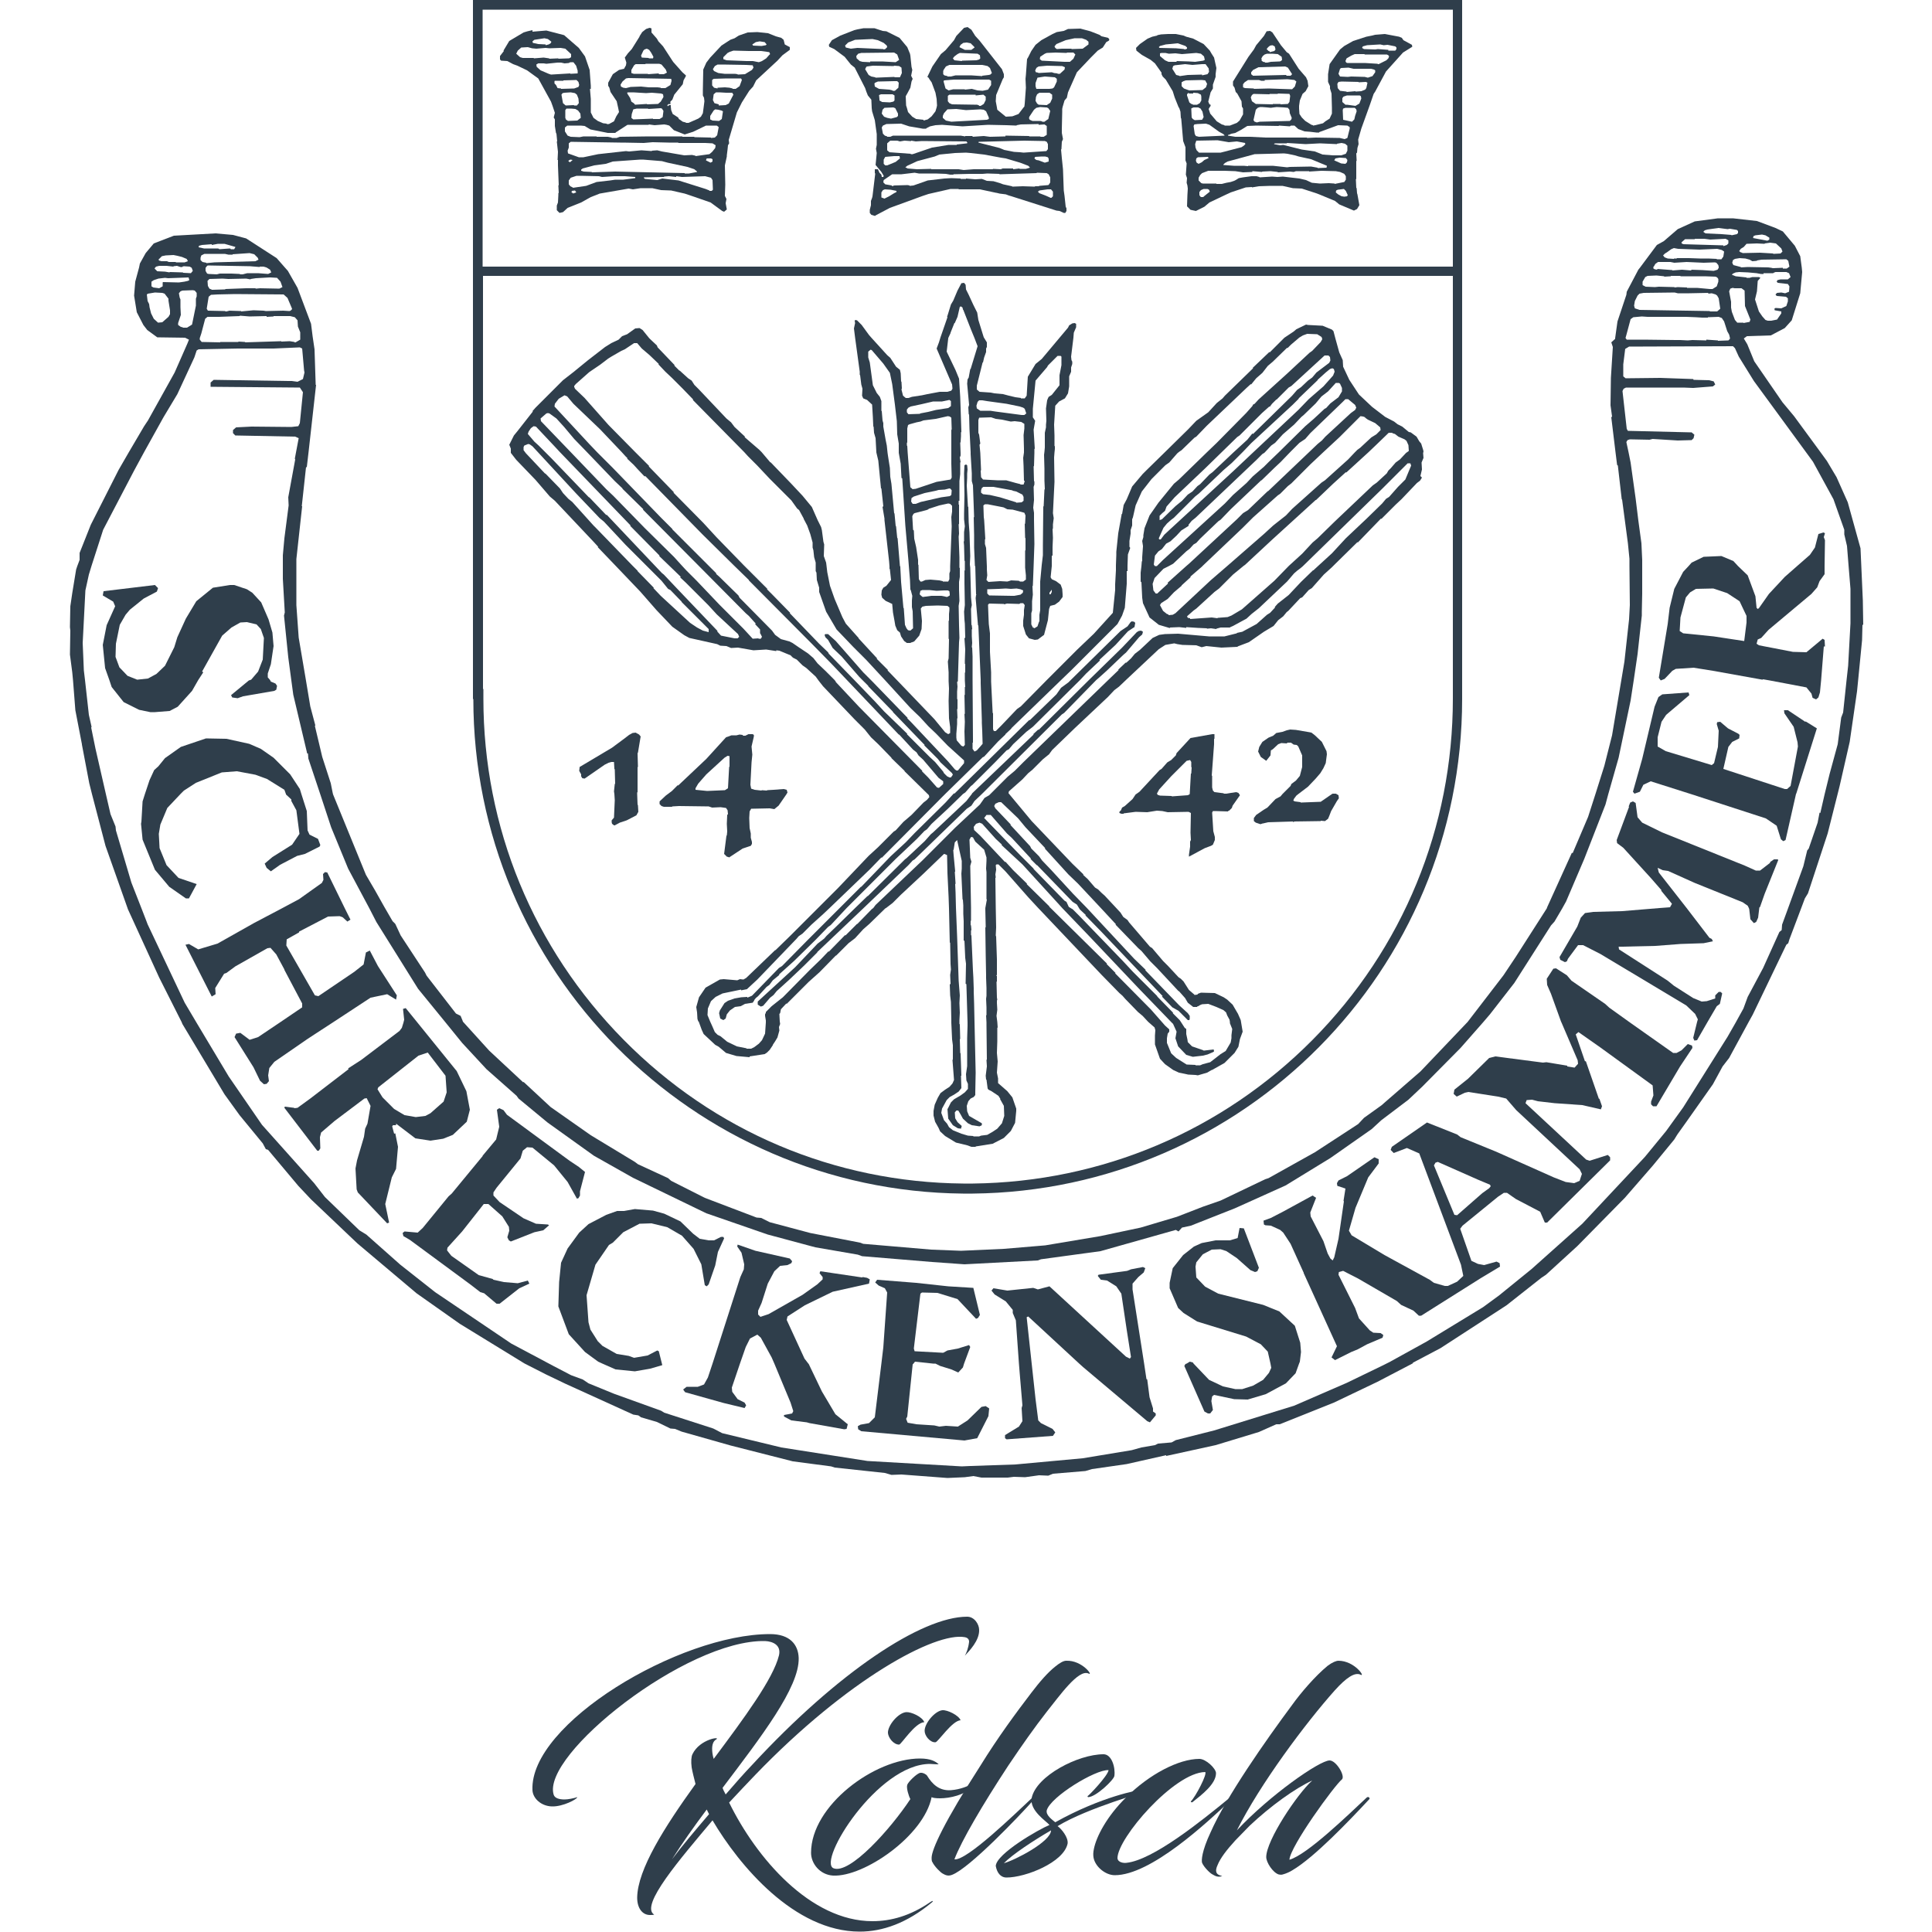 <svg xmlns="http://www.w3.org/2000/svg" xmlns:xlink="http://www.w3.org/1999/xlink" id="Layer_1" x="0px" y="0px" width="500px" height="500px" viewBox="0 0 500 500" style="enable-background:new 0 0 500 500;" xml:space="preserve"><g>	<g>	</g>	<g>		<path style="fill:#2F3E4B;" d="M378.4,69L378.4,69l0-69h-256v69h0v2.5h0v109.4h0.1c0,70.2,56.6,127.3,126.7,128h2.5    c70.1-0.7,126.7-57.7,126.7-128V71.4h0V69z M124.9,2.5H376V69H124.9V2.5z M376,180.8c0,33.3-12.9,64.7-36.3,88.3    c-23.4,23.6-54.6,36.8-87.9,37.2l-2.5,0c-33.3-0.3-64.5-13.5-87.9-37.2c-23.4-23.7-36.3-55-36.3-88.3v-2.5h-0.1V71.4H376V180.8z"></path>		<polygon style="fill:#2F3E4B;" points="298.4,364.5 297.5,361.6 296.9,357 296.7,356.9 296.1,352.9 293.1,333.7 293.1,332.2     294.6,330.5 296,329.3 296.4,328.2 295.8,327.9 292.7,328.5 291.7,328.9 284.3,329.9 284.1,330.2 284.9,331.2 286.5,331.4     288.9,332.9 290.2,334.8 291.6,344.2 292.7,351.2 292.4,351.6 291.4,351.1 271.6,332.9 268.6,333.7 267.4,333.3 260.7,334     257.1,333.4 256.6,334 257.4,335 260.3,336.8 262.1,339 262.1,339.8 262.9,341.7 263.7,352.9 263.9,355.4 264.6,363.7     264.4,364.4 264.6,367.8 263.7,369.2 260.1,371.4 260.1,372.2 260.5,372.5 272.5,371.6 273.1,370.7 272.4,369.8 269.4,368.3     268.7,367.6 268,362.1 267,352.9 265.7,340.9 266.1,340.7 279.3,352.9 280.3,353.8 296.2,367.2 296.9,367.8 297.6,368.1     299.1,366.3 299.1,365.8 298.4,365.3   "></polygon>		<polygon style="fill:#2F3E4B;" points="212.7,360.1 209.3,353 209.2,352.9 208.2,351.6 203.6,341.6 203.8,340.7 208.3,337.8     215.5,334.3 224.9,332.2 225.1,331.1 224.4,330.7 223.3,330.5 223.1,330.6 212.3,329 212.1,329.5 212.9,330.5 212.9,331.1     211.5,332.4 207.7,335.1 198.9,340.1 196.8,340.8 196.2,340.2 196.2,339.2 197.1,337.2 198.7,332.2 200.4,329 201.9,327.6     203.8,327.4 204.8,326.9 205,326.4 204.4,325.7 195.5,323.7 190.9,322.1 190.8,322.6 191.9,324.2 192.6,327.2 192.5,328.5     191.6,330.5 184.4,352.9 183.2,356.5 182.2,358.3 180.6,358.9 177.7,358.9 176.8,359.6 177.3,360.3 187.3,363.1 192.7,364.4     193.1,363.7 192.7,363 190.9,362.1 189.5,360.2 189.4,359.1 191.5,352.9 193,348.6 194.1,346.4 196,345.4 196.9,346.2     199.7,351.3 200.4,352.9 204.6,363 205.3,365.2 205,365.8 202.9,366.2 202.9,366.6 204.8,367.6 208.8,368.1 209.5,368.3     218.5,369.9 219.1,369.8 219.4,368.6 216.2,366   "></polygon>		<polygon style="fill:#2F3E4B;" points="254,364.1 250.4,367.6 247.9,369.2 244.8,369 243.1,369.2 241.8,368.9 237.2,368.6     234.9,368.2 234.5,367.2 234.8,366.6 236.2,353.1 236.4,352.9 236.8,352.4 241.5,352.9 242.1,352.9 243.3,353.5 246.2,354.4     248,355.2 249.2,353.9 249.5,352.9 251.1,348.6 250.8,348.1 247.9,349 245.2,349.5 244.1,350.1 236.7,349.7 236.5,349     238.2,334.8 238.6,334.5 242.6,334.6 247.8,336.2 252.6,341.3 253.1,341.1 253.6,340.3 251.9,333.3 245.4,332.9 237.1,332     227,331.2 226.5,331.9 227.4,332.7 229,333.4 229.6,334.5 228.6,348.7 228.1,352.9 226.4,366.8 224.9,368.3 222.7,368.7     222,369.1 222.1,369.9 222.9,370.4 249.6,372.8 252.9,372.2 255.8,366.5 256,364.5 255.1,363.9   "></polygon>		<polygon style="fill:#2F3E4B;" points="149.3,310.2 149.7,310.1 150.1,309.4 150.1,308.3 151.4,303.3 149.8,302 147.4,300.4     131.2,288.5 130.3,287.3 129.2,286.8 128.6,287.2 129.2,291.6 128.4,294.9 124.9,299.1 124.9,299.2 116.9,308.9 116.1,309.6     109.4,317.8 108.1,319 104.7,318.7 104.2,319.1 104.4,319.9 106.1,320.9 121.7,332.4 124.3,334.4 125.3,334.7 128.5,337.4     129.3,337.4 134.4,333.4 137,332.2 136.6,331.4 134,332.1 130.4,331.8 127.7,331.2 127.5,331 123.9,330 116.8,325 115.7,323.6     115.8,322.9 119.6,318.7 125.2,311.6 126.4,311.6 130,314.8 131.7,317.5 131.8,318.5 131.3,320.2 131.7,321 132.2,321.3     138.3,318.9 140.6,318.4 142.1,317.1 141.8,316.9 138.7,316.7 135.5,315.3 129.3,311.1 127.7,309.4 127.7,308.6 128.5,307.4     134.7,299.8 135.3,297.8 136.4,296.9 137.8,297 143.4,301.6 146.9,305.9   "></polygon>		<polygon style="fill:#2F3E4B;" points="181.5,327.2 182.4,332.6 182.9,332.9 183.4,332.4 185.1,327.5 185.8,324 187.4,320.5     187.2,320.1 186.6,320.1 184.8,321 183.4,321 181.1,320.6 179.4,319.3 176.1,316.1 171.9,314.1 169,313.3 164.3,312.9     161.5,313.4 159.7,313.4 156.9,314.4 152.3,316.8 149.9,319 146.9,323.1 145.2,326.8 144.7,331.8 144.5,338.1 147.2,345.3     151.4,349.9 154.8,352.4 155.9,352.9 159.3,354.4 164.3,354.9 168.3,354.2 171.4,353.3 171.3,352.9 170.5,349.7 170.1,349.5     167.6,350.8 164.1,351.4 162.7,350.9 159.6,350.4 155.9,348.3 154.7,347.1 152.8,344.1 152.3,342.2 151.8,335.2 154.1,327.3     157.6,322.2 158.6,321.6 161.3,318.9 165.5,316.7 168.6,316.6 172.7,317.6 176.5,319.8 179.5,323.2   "></polygon>		<polygon style="fill:#2F3E4B;" points="335.1,343.1 331.1,339.4 326.9,337.7 315.3,334.8 311.9,333 309.6,330.6 309.4,327.8     309.6,326.7 311.3,324.6 313.6,323.4 315.9,323.3 317.4,323.8 320.1,325.6 323.6,328.7 324.8,329.2 325.4,329 325.8,328.1     321.9,317.9 320.8,317.8 320.3,320.4 318.3,321 314.6,321 311,321.7 309,322.6 306.2,324.8 303.5,328.2 302.7,332 302.7,333.4     304.9,338.5 306.3,339.8 309.8,342 322.5,345.9 326.3,347.9 328.1,349.8 328.8,352.9 329,354 328.4,355.3 326.9,357.1     324.3,358.6 321.5,359.5 319.7,359.5 316.5,358.8 312.9,357.1 308.9,352.9 308.7,352.6 307.9,352.4 307.1,352.9 306.8,353     306.5,353.5 311.7,365.3 312.6,365.8 313.2,365.8 313.9,364.9 313.5,362.6 313.7,361.4 314.2,361 319.4,362.1 322.9,362.2     327.6,360.8 332.8,358 335.3,355.4 336.2,352.9 336.4,352.4 336.7,349.9 336.5,347.5   "></polygon>		<path style="fill:#2F3E4B;" d="M102.5,290.8l5,3.8l3.9,0.6l3.3-0.5l2.5-1l3.6-3.4l0.8-3.1l-0.9-4.8l-2.5-5.2l-10.2-12.6l-3-3.7    l-0.7,0.2l0.3,2.8l-0.2,0.8l-0.4,1.3l-0.6,0.8l-9.9,7.5l-3.4,2.2l0.1,0.2l-9.9,7.6l-3.3,2.4l-0.8,0.1l-0.1-0.1l-2.4-0.3l-0.1,0.3    l8.5,11.1l0.4,0l0.4-0.6l-0.1-2.9l0.3-1.2l3.5-3l7.7-5.8l0.6-0.1l1,2l-0.8,4.6l-0.6,1.3l-0.3,2.1l-1.8,6.1l-0.4,2.1l0.3,5.4    l0.3,0.8l7.6,8l0.5-0.2l-1-4.8l1.7-6.9l1.1-2.2l0.5-5.7l-0.7-3.5l-0.3,0.1l-0.5-1.9l0.2-0.3H102.5z M99,284l-1.3-2.1l0.2-0.5    l10.4-8.2l2.4-0.8l4.6,6l0.3,4.3l-0.8,2.4l-3.4,3l-1.3,0.7l-2.5,0.3l-2.9-0.5l-2.7-1.6L99,284z"></path>		<path style="fill:#2F3E4B;" d="M436.8,270.2l-1.6,1.6l-1.3,0.7h-0.9l-11.2-7.9l-5.3-3.8l-1.1-1l-8.7-6l-1.2-1.4l-2.8-1.8l-0.7,0.1    l-1.7,2.6l0.1,1.6l1,2.3l2.6,7.2l0.1,0.2l4.2,9.8l0.1,0.9l-0.9,1l-1.9-0.3v-0.2l-5.4-0.9l-0.9,0.1l-12.3-1.6l-1.6,0.4l-5.5,5.4    l-3.5,2.8l-0.2,1.1l0.8,0.7l2.1-1l0.9-0.2l7.7,1.2l2.1,0.5l2.6,3l16.4,15.3l0.6,1.2l-0.6,1.8l-1.4,0.6l-2.2-0.3l-3.1-1.2    l-14.8-6.6l-9.3-3.8l-0.9-0.7l-7.8-3.1l-9.1,6.3l-0.3,0.8l0.8,0.8l3.4-1.3l3.2,1.4l10.8,28.8l0.6,2.9l-1.6,1.5l-2.4,1.1l-0.8,0    l-2.8-0.8l-1.1-0.8l-11.7-6.4l-8.5-5.1l-0.7-1.2l1.7-5.9l3.3-7.9l2.7-3.6l0-1.1l-1.1-0.5l-7.1,4.9l-2.2,1.1l-0.4,0.7l0.1,0.7    l1.8,0.6l0.3,0.1l-0.5,3.2l0.1,0.1l-1.4,9.7l-1.1,4.8l-0.4,0.8l-0.6-0.5l-0.7-1.3l-1.1-3.2l-3.3-6.4l-0.1-1l1.5-3.8l-0.9-0.6    l-7.7,4.2l-3.1,1.6l-1.9,0.7l0.1,1l0.4,0.2l1.4,0.1l2.4,1.1l0.8,0.7l1.9,2.9l3.4,7.5l0,0.1l8.6,18.9l-1.4,2.9l0.9,0.7l4.2-2.1    l1.7-0.7l2.4-1.3l4-1.7l0.2-0.7l-0.7-0.5l-1.9-0.1l-0.9-0.6l-2.8-3.1l-1-2.7l-4.3-8.6l0.1-0.7l1.1-0.3l3.9,2l10,5.8l1.1,1l3.2,1.5    l1.4,1.3l0.6,0l15.4-9.7l5-3l-0.1-0.9l-0.8-0.4l-3.2,0.9l-1.6-0.3l-1.7-0.8l-2.9-8.3l0.6-0.8l9.2-7.5l1.5-1h0.8l2.3,1.6l6.3,3.3    l1.2,2.8l0.6,0l16.3-16.1l0-0.8l-0.6-0.6l-4.7,1.5l-0.9-0.3l-15.7-14.6l0.3-0.8l1.4-0.1l1.5,0.4l4.3,0.5l7.2,0.5l4.8,1.1l0.3-0.8    l-0.7-2l-0.1,0.1l-3.4-9.8l-0.2,0.1l-2.4-7l0.7-0.6l5.7,4l13.5,9.8l0.2,2.6l-0.6,1.6v0.7l0.5,0.5l0.9,0l6.1-10.3l3.2-4.8l-0.1-0.6    L436.8,270.2z M385.4,307.5l-1.8,1.3l-6.5,5.7l-0.7-0.1l-5.3-12.8l0.4-0.7l0.6-0.2l10.4,4.6l3.1,1.3l0.2,0.4L385.4,307.5z"></path>		<polygon style="fill:#2F3E4B;" points="86.3,264.5 95.9,258.2 100.2,257.3 102.5,258.7 102.7,257.6 97.8,250 95.7,246 94.7,246.5     94.1,249.6 91.7,251.5 82.4,257.8 81.5,257.6 74.1,244.7 74.2,243.1 77.4,241.3 77.4,241.1 84.9,237.2 87.9,237.1 88.7,237.4     89.9,238.5 90.7,238 89.2,235 84.7,225.8 84.1,225.7 83.6,226.2 83.7,227.7 83.3,228.5 77.4,232.7 73.1,235 65.7,238.9     56.3,244.2 51.3,245.7 48.9,244.3 48,244.5 54.8,257.9 55.8,257.3 55.7,255.7 58,252 58.6,251.8 60.9,250.1 69.2,245.4 70,245.3     71.5,247 73.6,250.9 73.6,251 78.2,259.7 78.2,260.7 72.6,264.5 66.8,268.4 64.6,269.1 62.2,267.3 61.1,267.5 60.7,268.4     65.6,276.2 67.3,279.7 68.3,280.6 69,280.5 69.6,279.8 69.4,278.3 69.7,276.4 71,274.8 79.7,268.8   "></polygon>		<polygon style="fill:#2F3E4B;" points="198.4,255.4 199.1,254.9 200,253.7 201.7,252.3 201.6,252.2 205.5,248.7 211,243.3     214.3,239.9 215,239.4 219.1,235 219.2,234.9 231.8,222.3 237.3,217.1 239.2,215.1 239.9,214.6 241.1,213.2 245.2,209.4     248.8,205.9 249.2,205.5 249.8,205.1 251.3,203.4 251.6,203.2 257.5,197.3 260.5,194.2 261.1,193.9 262.2,192.6 265.6,189.4     267.3,188.1 279.5,176 279.6,175.9 281.1,174.3 284.7,170.9 284.5,170.8 288.7,166.9 291.9,163.4 293.4,162.4 293.6,162.3     293.8,161.2 293.5,160.9 292.9,160.8 292.6,161 291.8,162.1 290,163.3 277.1,176 276.5,176.6 274.6,178 273.4,179.7 266.5,186.4     266.4,186.3 247,205.4 246.9,205.3 246.7,205.5 244.7,207.7 236.7,215.6 234.4,218 230.5,221.6 222.9,229.5 222.8,229.5     217.3,235 209,243.3 202.4,250 201.6,250.5 194.6,257.7 193.4,258.2 193.4,258 191.8,258.1 190.1,258.4 188.4,259 187.5,259.6     186.3,261.5 186.1,262.2 186.4,263.6 187.2,264 187.8,263.6 188.1,262.5 188.9,261.5 190.2,260.6 191.7,260.4 192.8,259.8     194.8,259.5 195.2,258.9 195.2,258.8 195.6,258.3 196.2,257.8   "></polygon>		<path style="fill:#2F3E4B;" d="M184.3,209l2.2-0.1l1.4,0.2l0.4,0.6l0.1,1l-0.2,0.2l-0.1,2.3l0.1,2l-0.1,1l-0.1,0.1l-0.6,4.7    l0.7,0.7l0.4,0.1l0.2,0.1l3.5-2.3l2.1-0.7l0.3-0.5v-0.5l-0.3-1.1l0-1.1l-0.3-1.4l-0.1-2.6l0.1-1.7l0.4-0.7l4.8-0.1l1.2,0.2    l1.1-0.9l2-2.9l0.3-0.5l-0.2-0.7l-0.8-0.2l-2.6,0.2h0l-1.7,0.1l0,0.1l-1.4-0.1v0.1l-1.8-0.2l-0.9-0.3l-0.2-1l0.3-5.8l0.2-2    l-0.2-2.1l0.6-2.6l0-0.4l-0.3-0.2h-1.1l-0.8,0.4l-0.6,0l-0.1-0.2l-0.8-0.1l-0.8,0.2l-1.3,0l-0.8,0.3l-0.6,0.2l-5.1,5.6l-7.3,6.9    l-0.1-0.1l-1.5,1.5l-0.8,0.6l-0.8,0.6l-1.6,1.5v0.7l0.5,0.5l0.6,0.2l2.1,0l0.1-0.1l1.7-0.1l7.7,0.1L184.3,209z M180.7,202.8    l2.1-2.4l4.7-4.3l0.8-0.5l0.5,0.1l0,2.7l-0.1,0.1l-0.3,5.5l-0.8,0.5l-4.6,0.2l-3-0.3l0-0.4L180.7,202.8z"></path>		<polygon style="fill:#2F3E4B;" points="345.9,205.5 345.7,205.4 344.9,205.4 344.7,205.5 341.8,207.5 336.6,207.7 336.6,207.6     335.1,207.4 334.7,207.2 334.9,206.7 335.5,205.9 336,205.5 338.5,203.6 340.5,201.5 341.7,200.1 342.5,198.8 343.1,197.5     343.4,195.2 343.3,194.4 342.7,193.2 342.1,192 340.3,190.3 339.4,189.6 338.9,189.5 335.4,188.9 333.9,188.8 333,189     331.9,189.4 330.3,189.7 329.5,190.4 328.3,190.9 326.7,192 325.9,193.3 325.6,194.5 326.3,195.9 327.7,196.9 328.8,195.5     328.9,194.2 329.4,193.9 330.8,192.6 331.6,192.3 333.1,192.4 333.1,192.2 334.1,192.2 334.8,192.7 335.6,192.8 336,193.2     337,195.5 337,198.5 336.4,200.8 335.4,202 334.2,202.9 334,203.4 331.9,205.5 331.4,206.1 330.1,206.8 328,209 327,209.6     325.1,210.9 324.5,211.7 324.5,212.5 325,212.9 326.2,213.3 326.8,213.1 326.9,213.1 328.2,212.8 334.6,212.6 334.6,212.7     334.9,212.7 334.9,212.6 341.8,212.5 341.8,212.4 342.9,212.5 343.7,211.9 344,211.2 344.5,209.9 346,207.3 346.5,206.6     346.4,205.8   "></polygon>		<polygon style="fill:#2F3E4B;" points="459.1,222.4 458.1,223.1 458.1,223.3 455.5,225.3 454.4,225.3 451.5,224 430.1,215.4     425,212.9 423.8,211.5 423.3,207.8 422.6,207.4 421.9,207.7 421.5,208.7 421.6,208.8 418.4,217.4 418.5,218.2 420.1,219.4     427.3,227.3 430,230.4 429.9,230.5 432.7,233.9 432.2,234.8 429.5,235 419.8,235.8 412.3,236 410.2,236.3 409.1,237.5     408.2,239.8 403.6,247.7 403.8,248.4 405,249 405.5,248.8 405.8,248.1 408.4,244.6 409.7,244.6 414.2,246.9 436.4,260.2     438.7,262.4 439.4,263.8 439.2,264.5 438.2,268.6 438.5,269.3 439.2,269.2 441.9,264.5 444.3,260.4 445.1,259.8 445.7,257.1     445.3,256.7 444.8,256.7 443.9,257.6 443.9,258.4 441.7,259.1 440.4,259.2 438.2,258.3 433.2,255.1 431.6,253.8 419,245.7     418.9,245 419.7,245 428.4,244.8 434.9,244.3 440.9,244.1 443.3,243.6 443,243 442.4,242.7 436.5,235 429.3,225.8 429,224.6     430.3,225.2 431.7,225.4 438.6,228.5 451,233.5 452.3,234.4 452.6,235 452.7,235.3 453,237.9 453.9,238.9 454.5,238.6 455,237.5     455.3,235 455.3,234.9 455.5,234.7 456.7,231.3 460.2,222.6 460.1,222.4   "></polygon>		<path style="fill:#2F3E4B;" d="M314.5,209.9l3.3,0.1v-0.1l0.3-0.1l0.7-0.7l0.2-0.6l1.9-2.7l-0.2-0.3l-0.2-0.3l-0.6-0.2l-1.3,0.2    l-1.2,0.2l-0.7,0v-0.1l-2.4-0.3l-0.4-0.4l-0.2-0.8l0-2.5l0-0.5l-0.1-0.1l0.6-8.1l0-1.4h0.1l0-1.2l-0.6,0l-5.6,1l-3.6,3.9l-0.2,0.6    l-1.2,1.2l-1,0.6l-1.5,1.7l-0.5,0.3l-5.2,5.6l-0.7,0.5l-0.3,0.2l-0.8,1.2l-2,1.8l-0.7,0.4l-0.3,0.7l-0.4,0.4v0.3l0.5,0.2l0.6,0    l0-0.1l3.1-0.4l3,0.1l2.5-0.4l1.4,0.1l1.4,0.3l5.4-0.1l0.6,0.3l-0.1,5.1l0.1,1.9l-0.2,0.4l0,1.3l-0.3,2.1l0,0.5l4.1-2.2l1.6-0.6    l0.5-0.3l0.5-1.2l0-0.8l-0.4-1.5l-0.3-4.8l0.2-0.4L314.5,209.9z M307.4,205.8l-4.1,0.3l-0.1-0.1l-3-0.1l-0.6-0.2l-0.1-0.2    l-0.1-0.1l0.6-1.1l3.1-3.4l4-4l0.9-0.2l0.3,0.5l0,1.3l0.1,0.1l-0.1,1.6l-0.1,0l-0.3,5.3l-0.1,0.1L307.4,205.8z"></path>		<polygon style="fill:#2F3E4B;" points="48.9,232.5 50.9,228.8 46.2,227.2 43.1,223.9 41.3,219.5 41.1,215.8 41.5,213.4     43.3,209.1 46.7,205.5 47.6,204.6 50.7,202.6 57.4,199.9 61.3,199.6 66.1,200.5 69.1,201.6 73.6,204.4 74,205.5 74,205.6     75.4,206.9 75.4,207.3 76.7,209.7 77.5,215.8 75.6,218.6 70.5,221.8 68.5,223.5 69,224.6 70.1,225.5 72.5,223.8 76.9,221.5     78.9,221 82.7,219.1 82.9,218.7 82.3,217.1 80.1,216 79.6,214.9 79.4,209.9 78,205.5 77.6,204.2 75.1,200.4 70.8,196.1     67.5,193.8 64.5,192.5 58.6,191.2 53.3,191.1 46.8,193.3 42.7,196.2 41,198.3 39.9,199.3 38.7,201.9 37.5,205.5 36.9,207.4     36.6,212.6 36.5,213.2 36.9,217.3 40.1,225.1 43.8,229.5 48.1,232.5   "></polygon>		<polygon style="fill:#2F3E4B;" points="467.2,186.8 462.7,183.8 461.7,183.8 461.8,184.6 464.2,188.1 465.2,192.1 465.3,193.2     463.4,203.4 462.5,204.2 461.9,204.2 446,199 447.3,193.3 448.3,192 450.1,191.1 450.2,190.2 449.9,189.9 447.2,188.5     445.2,186.8 444.4,186.9 444.3,187.4 444.8,189.1 444.6,193.3 443.6,197.5 443,198 431.1,194.4 429,193.2 429,190.8 430,186.8     431.2,185 437.2,179.9 437,179.2 430.2,179.7 429.2,180.4 428.2,182.9 425,196.4 422.6,204.9 423,205.4 424.4,204.9 425.3,203.1     427.2,202.2 437.6,205.5 457,211.8 459.8,213.7 460.9,217.2 461.5,217.7 462.1,217.4 464.8,205.5 464.9,205.3 470.2,188.5     467.3,186.7   "></polygon>		<polygon style="fill:#2F3E4B;" points="40.1,184.3 43.9,184 46,182.9 49.7,178.8 51.3,176 52.6,174 52.3,173.8 57.5,164.5     59.9,162.4 62.2,161.1 63.9,161 66.4,161.6 67.5,162.8 68.3,165.1 68,170.7 66.8,173.8 65,175.9 64.7,176 64.4,176.1 59.8,179.9     60.1,180.5 61.5,180.7 62.9,180.2 71,178.8 71.5,178.5 71.7,177.5 71.3,176.9 70.1,176.4 69.9,176 69.3,175.3 69.3,174.3     70.1,171.9 70.8,167.2 70.5,163.7 69.5,160.3 67.6,155.9 65.3,153.4 63.9,152.5 60.6,151.4 59.5,151.4 55.1,152.1 50.8,155.6     48.1,160.1 45.9,164.9 45.1,167.5 42.7,172.3 40.5,174.4 38.3,175.6 35.5,175.9 33,174.9 30.9,172.7 29.9,170 30,166.6 31,161.7     32.5,159.1 33.6,157.8 37.2,154.9 40.6,153.1 40.9,152.2 40.1,151.4 26.8,153 26.6,154.1 29.3,155.7 29.8,156.9 27.6,161.8     26.6,166.9 27.2,172.9 28.3,176 28.9,177.8 32,181.7 36,183.7 38.9,184.3   "></polygon>		<polygon style="fill:#2F3E4B;" points="165.8,190.6 165.4,190.1 164.5,189.6 163.7,189.7 162.8,190.2 161.5,191.2 158.4,193.5     150,198.5 150,198.6 149.9,199.5 150.4,200.4 150.4,200.9 150.7,201.4 151.3,201.5 156.5,197.9 157.5,197.4 158.2,197.2     158.9,197.2 159,199 159.1,199.1 159.2,202.8 159.1,202.9 158.9,204.8 159,205.5 159.1,207.1 158.9,211.6 158.3,212.3     158.3,212.8 158.4,213.2 158.9,213.6 159.1,213.6 160.4,212.9 162.2,212.3 164.7,211 165.2,210.1 165.1,208.4 165,208.2     164.9,205.5 164.9,205.1 165,205 165,198.5 165.1,198.5 165,194.9 165.1,194.8   "></polygon>		<path style="fill:#2F3E4B;" d="M482.1,155.4l-0.4-9l-0.2-4.5l-3.3-11.9l-2.9-6.5l-2.5-4.2l-1.6-2.2l-6.9-9.4l-3-3.6L454,93.5    l-1.8-4.4l-0.9-1.5l0,0l0.8-0.6l6.2-0.2l3.6-1.9l1.8-2l2.2-7l0.5-5.5l-0.1-1.1l-0.4-3l-1.4-2.7l-3.1-3.7l-1.9-0.9l-4.8-1.8    l-6.2-0.7h-3.9l-6,0.8l-4.4,2l-3.6,3.1l-1.8,1l-4.4,5.9l-0.4,0.5l-3,5.7l-0.1,0.8l-2.3,6.9l-0.6,4.3l0,0.2l-1,0.9l0.4,1.2l-0.5,8    l-0.1,7.1l0.4,2.9l-0.2,0.2l1.1,9.1l0.4,3.2l0.2,0.2l1,8.7l0.1,0.1l1.5,11.3l0.4,4v1.9l0.1,10.1l-0.2,3.7l-1.2,10.9l-0.8,4.8    l-2.4,14.3l-2,7.9l-2.3,7.3l-1.9,5.9l-4,9.4l-0.2-0.1l-6.4,14.1l-0.1,0.3l-8,12.5l-3.2,4.8l-9.3,12.1l-0.1,0.1l-12.1,12.7    l-9.1,7.9l-0.9,0.8l-4.6,3.3l-1.5,1.6l-11.2,7.3l-12,6.7l-0.9,0.3l-11.5,5.5l-4.6,1.6l-6.7,2.6l-9.4,2.8l-10.4,2.2l-14.3,2.4    l-10.7,0.9l-11.1,0.5l-7.7-0.3l-17.6-1.5l-0.8-0.3l-12.9-2.5l-10.5-2.8l-2.2-1.1l-1.2-0.1l-13.4-5.1l-8.7-4.4l-0.8-0.7l-7.8-3.6    l-0.8-0.6l-11.4-6.9l-10.4-7.3l-7-6.5l-0.1,0.1l-8.8-8.2l-6.8-7.5l-0.1-0.3l-0.5-1.2l-1.2-0.6l-7.6-9.8l-0.4-0.8l-6.3-9.6l-1.4-3    l-0.7-0.7l-2.2-3.8l-2.3-4.1l-2.4-4.1l-8.5-20.8l-0.1-0.4l-0.5-2.5l-2.2-6.8l-1.9-8l0.1-0.2l-1.3-4.9l-1.2-7.2l-1.8-10.6l-0.6-8.4    l0-10.6v-1.3l1.5-13.7h-0.1l1.1-10.1h0.2l0.5-4.3l1.9-17l-0.1,0l-0.3-9.2l-0.5-3.4l-0.4-3.2L77,74.5l-2.5-4.4l-0.8-0.9l-2.1-2.4    l-7.9-5.1l-3.4-0.9l-4.5-0.4l-10.8,0.6l-5.2,2l-2.1,2.5l-1.5,2.7L36,69.2l-1,3.7l-0.3,3.6l0.7,4.3l1.7,3.3l1,1.3l2.6,1.9l7.2,0.1    l0.2,0.1l0.8,0.4l-0.4,1l-3.3,7.5l-6.9,12.4l-1,1.5l-4,6.8l-2.6,4.5l-7.2,14.2l-2.9,7.3l0,1.8l-0.6,1.6l-0.3,0.9l-1,6.1l-0.5,3.4    l-0.1,5.4l0.1,0.9l-0.1,6.2l0.6,4.6l0.2,2.1l0.6,7.7l1.7,8.8l0,0.1l1.9,10l0.7,2.8l3.5,13.4L33,235l0.1,0.3l8.1,17.7l5.8,11.5    l0.2,0.5l10.9,18.2l3.9,5.4l6,7.3l0.8,1.5l0.6,0.2l7.8,9.3l3.3,3.5l12,11.4l15.3,12.9l11.2,7.9l16.3,10l0.5,0.3l5.5,2.8l5,2.4    l17.6,8l1.3,0.2l0.7,0.5l4.1,1.2l3.5,1.7l1.2,0.1l1.7,0.7l12.7,3.6l16.1,4.1l9.9,1.3l0.9,0.3l13,1.4l1.7,0.5l2.6-0.1l11.9,0.9    l4.5-0.2l2.2-0.3l2.1,0.4l6.8,0l1.6-0.2l2.9,0.1l3.6-0.5l2.4,0.1l1.2-0.5l8.4-0.7l1.7-0.5l9-1.3l10.2-2.3l0,0.2l12.8-2.8l11.2-3.4    l4.5-2l0.9,0l14-5.6l11.3-5.4l9-4.7l0.2-0.1l-0.1-0.1l7.2-3.8l16.8-10.9l0.3-0.2l9-7.1l1.2-0.8l8.1-7.4l12.3-12.5l7.3-8.4l5.5-6.7    l0.8-1.3l2.5-3.5l6.7-9.5l2.5-4.6l1.7-2.2l5.1-9.4l1-1.8l8.7-18.1l0.5-0.4l0.3-1l3.1-8.2l0.9-2.4l0.8-1.3l5.1-15.5l2.6-10.3l0.5-2    l2.6-11.4l1.9-13.1l0.3-3l1-10.2l0.1-3.9l0.2-0.2L482.1,155.4z M452.8,83.3l-1.6,0.3v-0.1l-1.6,0l-0.6-0.7l-0.8-2.1l-0.2-1.1    l0-1.5l-0.5-2.7l0.3-0.7l0.6-0.2l0.5,0.1l1.8,0l0.8,0.6l0.1,4l1.4,3.5L452.8,83.3z M460.1,73.2l2.6,0.3l0.4,0.6l-0.1,1.4l-1,0.4    l-1-0.2l-1.1,0.1l-0.4,0.4l0.2,0.3l0.2,0.1l2.3,0.2l0.5,0.4V78l-0.4,1.2l-1.3,0.6l-1.5-0.1l-0.3,0.2l0.1,0.4l1.7,0.3v0.5l-1.1,1.6    l-1.5,0.3h-0.9V83l-0.6-0.2l-0.8-0.9l-0.9-1.3l-1-3.1l0.5-2.1l0.2-2.7l0.7-0.8l-0.4-0.2h-1.7l-0.7,0.2h-0.8v-0.1l-2.8-0.3l-1-0.4    l0.3-0.3l0.7-0.3l0.9-0.1l2.3,0.1l2.2,0.2l1.1,0.2l0.7,0v-0.2l2.5,0l0.1-0.1l0.5-0.2h2.8l0.7,0.3l0.4,1l-0.7,0.6l-1.9,0l-0.8,0.2    l-0.2,0.4L460.1,73.2z M453.8,61.1l0.5-0.2l1.7-0.2l0.9,0.2l1,0.6V62l-0.5,0.3l-3.7-0.7L453.8,61.1z M450.5,64.4l0.8-0.5l0.7-0.8    l2.7-0.1l2,0.1l0-0.1l1.4-0.2l1.5,0.2l1.4,1.3l0.3,0.8l-0.5,0.5l-1.9,0.1v-0.1l-3.4-0.2l-4.6,0.1v-0.1l-0.4-0.1l-0.4-0.3    L450.5,64.4z M451.7,66.9l1.1,0.3l0.7,0.4l1.2-0.1v-0.1l1.2-0.2l6.4-0.1l0.5,0.4l0.3,1.5l-0.4,0.3l-0.3,0.2l-1,0v-0.2l-2.5,0.1    l-0.1,0l-0.4-0.1l-0.8-0.1l-5.3-0.1l-1.7,0.1l-0.1-0.1l-1.9-0.5l-0.3-0.6l0.2-0.7l0.5-0.3l1.2-0.2L451.7,66.9z M441.2,59.6    l0.7-0.2l2.8-0.4l2.4,0.3l0.6-0.1l1.8,0.3l0.3,0.3l0,0.5l-0.3,0.3l-1.4,0.3v-0.1l-2.5-0.2l-4.2-0.2l-0.6-0.4L441.2,59.6z     M435.3,62.6l0.8-0.7l2.5,0v-0.1h2.5l1.5,0.2l4-0.2l0.7,0.4l0,0.8l-0.4,0.4l-0.9,0.3v-0.2l-10.3-0.3l-0.5-0.2V62.6z M430.9,65.6    l0.5-0.3l1.1-0.8l0.7-0.3l1.1,0.2l5.5,0.2l4.6-0.2l1.2,0.3l0.6,0.4l-0.2,1.3l-0.5,0.7h-1.2V67l-2.2-0.1h-2.2l-2.8-0.1l-3.1,0    l-0.1,0.1h-0.7l0,0.1l-1.6-0.1l-0.8-0.3l-0.4-0.5L430.9,65.6z M428,69l0.4-0.7l0.7-0.5l3.2,0l1,0.2l3.2-0.2l4.4,0.2l2.9-0.1    l0.4,0.1l0.5,0.6l0.1,0.5v0.2l-0.3,0.5l-1,0.3l-2.9-0.2l-2.9-0.1v0.2l-2.4-0.2l-2.5,0.2l0-0.1l-3.9-0.3v0.2l-0.6-0.1l-0.4-0.2    v-0.3V69z M434.2,74.3l-0.8,0.1l-0.1-0.1l-4-0.1l-1,0.1l-2.4-0.1l-0.8-0.4v-0.9l0.7-1.2l0.6-0.3l2.3-0.1l2,0.2v0.1l1.7-0.1v-0.1    l2.5,0l0,0.1h6.3l2.8,0.1l0.4,0.2l0.3,0.4l0,0.7l-0.4,1.2l-1.1,0.7l-0.7,0l-3.3-0.3l-2.6,0v-0.1L434.2,74.3z M423.1,77.9l0.7-1.4    l0.5-0.5l1.1-0.2l8-0.1l0.8,0.2l3,0l4.9-0.1V76l0.9-0.1l1,0.3l0.4,0.3l0.4,0.7l0.4,2.7l-0.8,0.7l-1.9,0v-0.1l-6-0.1l-0.1,0    l-12.1-0.2l-1.2-0.4l-0.2-0.7L423.1,77.9z M420.9,86.7l1.1-4.1l0.7-0.5l2.2-0.2l1.5,0.1h0.3l9.7,0l2.5,0.1l1.6,0.1l1.5,0v-0.1    l2.8-0.1l0.8,0.3l0.6,0.9l0.8,2.5l0.5,0.9l0.2,0.8l0,0.3l-0.4,0.4l-2.7,0.1v-0.1l-3-0.2l0,0.2l-3.6-0.1l-1.2,0.1l-2-0.1l-1.1,0    l-8.2-0.1l-4.5,0l-0.3-0.4v-0.1L420.9,86.7z M74.4,77.1l1.1,2.6l0.1,0.3l-0.4,0.4l-0.3,0.1l-1.6-0.1l-4.4,0.1l-0.1,0l-0.6-0.1    l-2.6-0.1l-3.2,0.3v-0.1l-3-0.1l-0.8,0.2h-0.3v-0.1l-4.5-0.1l-0.3-0.5l0.5-3.1l0.6-0.5l1.7-0.1h0l4.5-0.1l12.6,0.1L74.4,77.1z     M64.9,72.2l1.3-0.2l3.5-0.2l0.3,0l1.7,0.1l0.9,1l0.5,1.4l-0.8,0.4l-5-0.1l-1.1,0.1l-0.1-0.1l-2.4,0l-5.4,0.2l0,0.1L54.9,75    l-0.7-0.3L53.8,74l-0.1-1.3l0.5-0.5l3.4-0.1l1.5,0.1l4.6-0.1l1.1,0.2L64.9,72.2z M67.1,69l1.1,0l0.7,0.2l0.2,0.1l0.8,0.5l0.3,0.7    l-0.8,0.4l-2.6-0.2H64L62.8,71h-0.7v-0.1l-2.2-0.1l-3,0L56.1,71L54,70.9l-0.4-0.1l-0.4-0.7l0-0.8l0.1-0.1l0.3-0.4l0.2-0.1    l10.9,0.2l2.5,0.2V69z M64.6,65.5l1.2,0.3l0.9,0.9l0.2,0.5l-0.8,0.4l-10.6,0.3l-2.1,0.2L53.4,68l-1-0.2l-0.5-0.5l0-0.6l0.2-0.6    l0.4-0.2l0.4-0.2l5.3,0l0.9,0.2l1.1,0v-0.1L64.6,65.5z M51.5,63.6l0.8-0.2l2.5-0.2v0.2l1.6-0.3h1.7l2.8,0.8v0.1l-0.3,0.5l-0.9,0    v-0.1l-0.2-0.1l-2.8,0.2v-0.1l-0.3-0.1l-3.6,0L51.4,64L51.5,63.6z M41.2,67l0.7-0.7l1-0.2l2-0.1l1,0.2l1.2,0.3l1.2,0.5l0.3,0.5    l0,0.1l-0.8,0.3l-2.3,0v-0.1l-1.8,0l-0.5-0.2l-1.4,0l-0.7-0.2V67z M40.4,69l0.8-0.2l1.9,0l1.8,0.2v-0.1l0.9-0.1l0.9,0.3l0.5,0V69    l0.4-0.1l1.5,0.1l0.5,0.3l0,0l0.3,0.8l-0.5,0.6l-2-0.1l-0.1-0.1l-3.4-0.1v0.1l-1.2-0.2l-2-0.1L40.5,70L40,69.5l0.2-0.3L40.4,69z     M49,72.5l-0.4,0.2l-0.9,0.2l-1.4,0.2L42.2,73l-0.1,0.1l0,1l-0.9,0.5l-1.5-0.2l-0.5-0.3l0-1.2l0.6-0.4l1.2-0.4l1.7-0.2l0.8,0.1    l5.3-0.2L49,72.5z M43.6,82L42,83.4l-1.1,0.1l-1.1-1l-0.7-1.4l-0.4-1.6l-0.1-0.8l-0.4-0.8L38,76.2l0.3-0.2l1.8-0.3l1.9,0.1    l0.6,0.2l1,1.3v0.5l0.4,2.5l0,1L43.6,82z M47.3,84.8v-0.1l-0.5-0.1l-0.7-0.5v-0.5l0.7-2.1l-0.1-2l0,0l0-2L46.5,77l-0.2-1.1    l0.4-0.5l0.5-0.2l2.7-0.1l0.5,0.1l0.5,0.6v0.9l-0.2,0.6l0,1.8L49.7,84l-1.3,0.8H47.3z M52.1,86.3L52.1,86.3l1-3.8l0.6-0.5h3V82    l5.3-0.2l0.1-0.1l2.5,0.2l4.4-0.1V82l1.8-0.1v-0.1h4.3l1.2,0.3l0.7,0.8l0.1,1.6l0.6,1.5l0,1.5l0,0.4l-1.2,0.7h-0.3v-0.1L75,88.3    l-2.2,0.1v-0.1l-9.3,0.3l-0.1-0.1l-1.7-0.1v0.1L57,88.5v0.1l-4.8-0.1l-0.5-0.6v-0.4v0L52.1,86.3z M477,184.4l-0.5,1.3l-0.9,6.9    l-2.1,7.7l-1.3,5.3l-1.1,4.8l-0.2-0.1l-0.5,2.6l-2.3,6.7l-0.4,0.5l-1,4.1l-4,11l-1.5,4.1l-0.1,1.4l-0.6,0.5l-4.2,9.3l-4,7.5    l-1.1,3l-2.1,3.8l-2,3.5l-11.5,18.3l-4.4,6.1l-5.5,6.7l-16.2,17.3l-13.1,11.7l-8.5,6.9l-4.1,3l-14.6,8.9l-9.6,5.3l-1.8,0.9    l-9.3,4.5l-13.6,5.9l-20.7,6.4l-9.9,2.5l-1.1,0.6l-3.5,0.3l-0.8,0.4l-3.5,0.6l-2.5,0.7l-12.7,2.1l-17.4,1.6l-11.7,0.4l-2.2,0.1    l-24.4-1.4l-22.3-3.5l-15.3-3.7l-2.3-1.2l-12.7-4.1l-0.8-0.5l-12.2-4.4l-6.6-2.7l-1.5-1l-3-1.1l-4.6-2.4l-10.9-5.8l-19.7-13.3    l-9-7.1l-8.8-7.8l-1.8-1.1l-8.9-8.6l-2.8-3.6l-13.5-15.1l-8.6-12.5l-8.2-13.7l-3.2-5.4l-9.6-20.3l-0.3-0.8l-1.2-3.1l-2.7-6.9    L30,214.9l-0.1-1l-1.3-3.2l-1.2-5.2l-2.7-11.8l-1.1-5.4l0.1-0.2L23,185l-1-9l-0.3-2.5l-0.3-7.1l0.7-13.6l0.9-4.1l0.7-2.3l3-9.3    l8-15.3l2.6-4.8l5-9l3.6-6l4.4-9.5l0.6-1.8l0.5-0.3l10.1-0.2l9.3,0l6.8-0.3l0.6,0.3l0.5,5.7l0.1,0.5l-0.4,1.7L77,98.8l-1.5-0.2    l-1.2,0l-19-0.3L54.5,99l0,1.1l23.1,0.2l0.8,1.2l-0.8,8l-0.4,0.8l-1.8,0.2l-10.3-0.1l-4,0.2l-0.8,0.7l0,0.8l0.6,0.6l15.5,0.3    l0.9,0.4l-0.7,3.7l-0.3,1.6l0.1,0.2l-1.8,9.8l0.1,2.1l-1.1,8.5l-0.4,4.4l0,2.8v3.3l0.5,8.7l-0.2,0.8l1.1,10.8l0.8,6l0.5,3.7    l3.6,15.2h0.2l0.1,1.3l3.1,9.3l2.8,8.5l4.4,10.7l5.5,10.3l1.8,3.5l10.8,17.3l7.1,8.7l4.3,5.3l6.3,6.8l7.8,6.9l0.5,0.7l7.5,6.2    l12,8.6l10.1,5.7l19,9.2l0.3,0.1l15.6,5.4l12.3,3.3l11,1.9l1.1,0.4l18.1,1.5l8.4,0.6l19-1l0.8-0.3l15.4-2.1l19.5-5.5l0.7,0.4    l0.9-1l2.3-0.5l11.4-4.5l13.1-5.9l11.6-7.1l10.7-7.5l2.5-2.3l7-5.3l3.6-3.4l9.9-10l5.8-6.6l1.8-2.1l6.3-8.1l9.5-14.9l0.9-1l2-3.4    l1-1.8l4.7-11l5.5-14.1l0.7-2.6l2.7-9.5l3.1-14.8l0.8-5.2l1-6.8l1.1-10v-1l0.1-4.6l0-7.2v-1.6l-0.2-4.3l-0.8-5.9l-0.7-5.7    l-1.3-9.3l-0.5-2.5l-0.6-2.8l0.3-0.5l0.6-0.2l5.1,0.1l0.8-0.2l6.5,0.4l3.6-0.1l0.5-0.5l0.2-0.9l-0.7-0.6l-16.5-0.4L421,111    l-1.1-9.8l0.3-0.6l0.6-0.3l14.9,0l2.5,0.1l5.1-0.4l0.6-0.5l-0.4-0.8l-1.2-0.3l-4-0.1l-0.1-0.2l-8.5-0.3l-9,0.1l-0.6-0.5l0-3.1    l0.5-4l1-0.6l26.9-0.1l0.5,0.5l1,2.2l3.9,6.3l13.4,18.3l1.9,2.6l5.3,9.7l2.8,7.9l0,1.2l0.7,3l0.4,5l0.5,6.1v8.9l-0.6,11l-0.4,3.6    L477,184.4z"></path>		<polygon style="fill:#2F3E4B;" points="294.7,163.3 294.2,163.6 290.4,167.6 281.8,176 268.8,188.9 268.7,188.8 267.4,190     267.5,190.1 251.6,205.3 251.5,205.5 250.1,207.3 241.5,215.4 240.9,215.9 239.3,217.7 234.6,222.1 234.2,222.4 224.6,231.9     224.5,231.9 221.3,235 216.3,239.9 213.9,242.2 213.3,242.9 211.6,244.2 205.8,250.3 196.1,259.2 196.1,260 196.9,260.5     197.5,260.3 199.3,258.2 200.2,257.5 201,256.5 204.2,253.6 208.1,249.9 209.7,248.3 211.5,246.5 211.5,246.4 223.5,235     235.1,223.9 236.2,222.7 236.7,222.4 250.2,209.3 251.4,208.5 252.2,207.3 254.1,205.5 274.8,184.9 275.4,184.5 283.7,176     284.4,175.4 286.4,173.6 290.8,169.4 291.4,168.9 294.8,164.9 295.6,164.2 295.8,163.5 295.3,163.2   "></polygon>		<path style="fill:#2F3E4B;" d="M368.3,116.4l-0.5-1.6l-0.5-0.6l-0.7-1.2l-1.5-1.1l-0.5-0.1l-1.7-1.4l-1.2-0.6l-0.9-0.7l-2.3-1.2    l-3.4-2.6l-3.4-3.2l-0.4-0.6l-2.1-3.2l-1.6-3.4l-0.1-1.7l-0.9-2l-1-3.6l-0.5-1.9l-0.4-0.4l-2.4-1l-3.8-0.2L338,84l-2.5,1.2    l-0.7,0.6l-2.4,1.6l0,0l-3.8,3.8l-0.1-0.1l-4.3,4.1l0.1,0.1l-7.3,7.1l-0.6,0.7l-1.5,1.2l-2.2,2.4l-3.1,2.2l-2.1,2.2l-6,5.9    l-4.8,4.7l-1,1l-2.7,3.2l-1.4,3.3l-0.8,1.5l-0.1,0.6l-0.3,1.7h-0.1l-0.9,5h0l-0.5,4.8v0.8l-0.1,2.7l0,0.9v0.4l-0.2,3.6v1.5    l-0.6,5.9l-4.9,5.4l-4.3,4.1l-7.8,7.8l-6.8,6.9l-1,0.7l-4,4.2l-1.5,1.5h-0.5l-0.2-0.5l0-4.1l-0.1-0.1l-0.4-8.1V176V174l-0.3-5.3h0    l0-4.8l-0.3-2.4l-0.1-2.3h0l-0.1-2.7l0.3-0.3l3.8,0.1l0.1,0.1l0.7-0.2l3.2,0.1l0.3-0.2l0.7,0l0.4,0.5l-0.2,1.3l0,1.2l-0.2,1.5    l0,1.4l0.7,2.2l0.8,1l1.5,0.4l0.8-0.1l1.6-1.2l1-3.8l0.3-2.9l0.3-0.8l1.2-0.3l1.1-0.8l0.9-1.2l0-0.7l-0.1-1.4l-0.4-1.1l-1.2-0.9    l-1.1-0.5l-0.3-0.5l0.3-2.9v-0.1l0-2.6h0.2l0-2.2l0.1-2.4l-0.1-2.3l0.1-0.1v-1.1l0.2-1.6l-0.2-1.3l0.4-8.1l-0.1-6.3l0.1-1.3    l0.1-0.9v-0.7l-0.1-0.1l0-2.7l-0.1-2.8l0.3-4.9l1-1.1l1.5-0.8l0.8-1.3l0.3-1.8l0-2.6l0.5-1.2l0-1.1l0.3-0.9v-0.6l-0.2-0.4    l-0.1-0.9l0.6-4.9l0.1-1.3l0.6-1.4v-0.9l-0.4-0.2l-0.6,0.1l-0.8,0.5l-0.3,0.6l-2.1,2.5l-4.7,5.6l-1.6,1.3l-2,3.3l-0.3,4.9    l-0.5,0.7l-1,0v-0.1l-1.4-0.2l-1.7-0.4l-1.5-0.4l-2.2-0.2l-1-0.2l-2.9-0.2l-0.7-0.6l0-1l0.1-0.4l1.4-5.6l0.1,0l0.3-1.3l0.5-1.4    v-0.9l0.2-0.4v-1.2l-0.8-1.3l-0.1-0.3l-1.3-4.2l-0.3-1.9l-1-2l-1.2-2.6l-0.7-1.4l-0.1-1.2l-0.4-0.5l-0.7,0.1l-1,1.9l-1.1,2.6    l-0.6,1l-0.8,2.6l-0.2,0.6l0.1,0.1l-1.8,5.2v0l-0.4,1.3l-0.6,1.6l4,9.3l0.1,1.1l-0.3,0.5l-1,0.3l-2,0L240,102l-1.4,0.3l-2.6,0.4    l-0.9,0.3h-0.7l-0.7-0.6l-0.4-1.6l0.1-0.3l-0.1-1.7l-0.1-0.1l-0.1-2.1l-0.2-0.9l-1-0.8l-1.5-2.3l-0.8-0.7l-4-4.4l-0.7-0.8    l-1.9-2.6l-1.2-1.2l-0.5-0.1l-0.1,0.3l0.1,0.5L221,85l0.3,2.4l1.2,8.8V97l0.1,0.1l0.3,2.4l0.3,1.1l-0.1,1.8l0.3,0.7l1,0.4l1.3,1.2    l0.2,3.3l0.1,2.3l0.1,0.2l0.1,1.5l0.4,1.4l0.2,3.7v0l0.5,2.1l0.7,7.2l0.1,0l0.5,4.6l-0.2,0.2l0.5,3v0.4l1.2,10.7l0.1,1.3l0,0.6    l0.1,0.1l0.3,2.8l-1.2,1.5l-0.8,0.5l-0.4,0.7l-0.1,1.1l0.2,0.8l0.9,0.8l1.7,0.8l0.2,2.2l0.4,2.2l0.2,1.2l0.5,1.2l0.7,0.6l0.3,1    l0.8,1.2l0.7,0.5l1,0v-0.1l0.4-0.1l0.5-0.2l1.3-1.5l0.6-1.7l0.1-2.1l-0.3-3.2l0.4-0.5l0.9-0.2l3.1-0.1l2.5,0.1l0.5,0.4v0.7l-0.1,1    l0,1.7l-0.1,0.1l0,4.6l0.1,0.1l-0.1,5l-0.2,0.8l0.2,2.8l0,2.3l0.1,1.9l-0.1,3.2l0.1,4.5l0.3,2.3l0,1.5l-0.5,0.3l-0.8-0.5l-2.8-3.4    l-9.3-9.7l-2.8-2.9l0.1-0.1l-2.9-2.9l0.1-0.1l-4.8-5.2v-0.1l-3.3-3.7l-0.9-1.7L216,155l-1.2-3.4l-0.7-3.5l-0.2-1.7l-0.1-0.8    l-0.6-1.7l0.1-3l-0.2-0.7l-0.4-3l-0.2-0.8l-0.9-1.8l-1.5-3.4l-2.4-2.9l-3-3.2l-5.2-5.4l-0.2-0.1l-2.2-2.6l-0.6-0.6l-3.6-3.1    l-0.2-0.2l0.1-0.1l-2.7-2.5l-0.9-1.2l-1.2-1l-7.2-7.6l-1.1-1.1l-0.7-1.1l-0.9-0.6l-2.2-2h-0.1l-1.3-1.3l0.1-0.1l-4.4-4.6l-0.2-0.5    l-1.7-1.6l-0.3-0.3l-1.7-2.1l-0.8-0.5l-1.1,0.1l-2.1,1.5L161,87l-0.5,0.5l-0.4,0.4l-1.9,0.9l-1.6,1l-4.4,3.4l-3.8,3.1l-2.7,2.1    l-7.1,7.1l-0.8,0.9l0.1,0.1l-4,5.1l-0.9,1.1l-1.2,2.4l0.4,1l0,1v0.1l1.4,1.8l5,5.2l3.7,4.3l1.3,1.1l10.1,10.7l1.1,1.2l-0.1,0.1    l4.6,4.8l6.4,6.7l4.2,4.8l4.1,4.3l3.1,2.2l1.3,0.7l7.2,1.6l0.8,0.4l1.6,0.1l1.2,0.5l1.8-0.1l4,0.7l3.3-0.2l2.6,0.4v-0.2l0.8,0.1    l2.9,1.2l0.6,0.6l1,0.5l1.5,1.5l1,0.7l2.4,2.2l0.8,1.1l1.1,1.4l8.2,8.6l2.6,2.6l1.6,2l2,1.9l3.3,3.4v0.1l3.4,3.3l0,0.1l6.1,6    l0.2,0.2l0.1,0.5l-0.6,0.7l-0.9,0.7l-3.1,3.2l-2.1,1.8l-2,2.2l-0.5,0.3l-4.1,4.1l-2.4,2.2l-7.9,8.3l-5.2,5.2l-7.2,7.2l-3.8,3.7    h-0.1l-7.5,7.2l-0.7,0.4l-0.9-0.1l-0.7,0.3l-3.5-0.3l-1,0.1l-3.7,2.1l-1.7,2.5l-0.7,2.5l0,0.1l0.2,1.3l0.1,1.7l0.2,0.6l0,0.1    l0.1-0.1l0.8,2.2l0.5,1.1l3,2.8l0.9,0.5l1.9,1.6l2.7,0.8l3.4,0.3v-0.2l3.9-0.6l0.6-0.4l0.7-0.7l0.8-1.2l0-0.1l0.6-0.9l0.6-1    l0.5-1.8l-0.1-0.9l0.3-0.8l-0.1-0.7l-0.1-1.9l0.2-0.2l0.2-1l1.4-1.5l0.1,0.1l5.7-5.7l2.8-2.5l4.2-4.3h0.1l3.2-3.2l1.7-1.3l2.1-2.3    l1.6-1.4l4.1-4l0.2-0.1l1.7-1.3l2.1-2.1l5.9-5.5l5.3-5.1h0.1l0.7,0.3l0.1,4.7l0.3,6.2l0.1,2.9l0.2,8.8l0.1,0.1l0.1,5.5l0.1,1.4    l-0.2,1.4l0.1,2.3l-0.2,0.2l0.1,2.8l0.2,1.7l0.1,4.6l0,0.8l0.2,4.3l0.2,1.5l0,3.7l-0.1,0.1l0.4,5.2l-0.4,0.9l-0.8,0.9l-1.1,0.7    l-1.2,0.9l-0.7,1.2l-0.8,1.8l-0.3,1.6l0,1.2l0.4,1.6l0.9,1.6l0.4,0.9l1.3,1.2l2.8,1.7l2.9,0.7l1.1,0.4l1.1,0v-0.1l4.4-0.7l2.9-1.5    l1.8-1.8l1.1-2.1l0.3-3.1v-0.6L262,284l-1.3-1.6l-2.4-2.1v-1.2l-0.3-1.5l0.2-2.9l-0.2-2.2l0.1-3l0-3.5l0.1-0.1l-0.1-1.4l-0.2-1.6    l0.2-1.6l-0.1-1.7l0-0.7l0.1-0.1l-0.1-0.7l-0.1-4l0.1-0.1l0-1.4l-0.1,0v-0.2l0.1-0.1V252v0v-3.7l-0.2-5.9l-0.1-0.3l0.1-2.1    l-0.1-5.1l-0.1-7.7l0.1-0.1l-0.1-0.8l0.2-1.2l-0.1-1.2l0.2-0.2h0.5l1.8,1.8l5.9,6.7l2.5,2.7l16.5,17.4l0,0l4.6,4.7l0.8,0.7    l0.7,0.8l3.3,3.4l1.2,1l1.4,1.5l0.1,0.1l1.6,1.4l0.2,0.7l-0.1,1.4v2.3l1.3,3.7l1.3,1.4l2.1,1.5l1.5,0.7l1.5,0.3l0.9,0.2l1.9,0.1    l0.6,0.1l2.4-0.7l1.2-0.7l0.1,0l3.2-1.8l2.6-2.6l1-1.6l0.4-2l0.7-1.9l-0.4-2.4l-0.1-0.6l-0.7-1.6L319,260l-1.4-1.3l-0.9-0.6    l-2.3-1.1l-3.6-0.1l-0.8,0.3l-0.1,0.2l-0.8,0.1v-0.1l-1.4-1.2l-1.4-2.2l-0.7-0.7l-0.6-0.4l-2.7-2.9l-1.3-1.3l-2.8-3.3l-0.6-0.4    l-5.4-6.3l-0.4-0.6l-1.1-0.8l-0.7-1.1l-1.2-1.3l-2.9-3.1L285,231l-0.8-0.8l-0.8-0.5l-1.9-2.2l-1.2-1.1l0.1-0.1l-2.9-2.8l-10.5-11    l-5.9-7.1l-0.1-0.1l0.1-0.5l3.5-3.1l1.5-1.6l1.1-0.9l2.7-2.7l1.6-1.3l0.8-1.1l5.9-5.7l8.5-8l1.7-1.8l1.2-0.9l2.1-2l8.2-7.7    l1.7-1.1l2.3-0.4l0.8,0.2l1.3,0.2l3.6,0.1l1.4,0.5l1.2-0.3l3.9,0.4l4.2-0.2v-0.1l2.9-1.1l3.9-2.7l2.5-1.5l1.2-1.5l1.3-1l0.9-1.1    l0.4-0.3l3.1-3.3l0.5-0.2l1.7-1.9l0.8-0.5l3.1-3.5l2.1-1.9l0.8-0.8l5.8-5.7l0.1,0.1l6-6.2l0.1,0.1l3.7-3.7l1.5-1.4l4-4.2l0.8-0.6    l0.5-0.8l-0.4-0.4l0.4-1.7l-0.1-1.8l0.5-1.2l-0.1-1.2l0.1-0.5L368.3,116.4z M272.2,152.6v0.6l-0.3,0.6h-0.3l0-0.4 M351.3,108.5    L351.3,108.5l0.8-0.8l0.7,0.1l0.5,0.2l0,0.1l0.7,0.5l1.9,0.9l1.3,1.1l0.1,0.7l-1.1,1.1l-1.3,0.8l-2.9,2.7l-0.7,0.5l-0.7,0.7    l-1.7,1.8l-6,5.4l-0.9,0.6l-7.6,6.8l-1.6,1.7l-3.3,2.6l-2.4,2.2l-9.4,8.2l-4.4,3.8l-9.1,8.5l-0.7,0.4l-1.1,0.1V159l-0.4-0.1    l-1-0.8l-0.8-1.5l0.3-0.5l1.7-1.1l1.6-1.7l2-1.7l0-0.1l2.3-2.1l0-0.2l2.9-2.5l0.4-0.4l10.2-9.7l2.7-2.7l6.4-5.7l0.6-0.4l2-2    l0.9-0.7l4.9-4.9l3.4-3.2l4.2-3.9L351.3,108.5z M347.4,104.1l0.8-0.8l0.7,0l1.8,1.5l0.3,0.7l-0.3,0.6l-1.1,0.8L343,113l-0.9,1    l-1.1,0.9l-2.3,2.2l-10.5,10l-0.1,0l-5.1,4.9l-1.3,0.8l-1.6,1.6l-12.4,11.5l-0.7,0.6l-4.8,4.3l0,0.1l0.1,0.1l-2.8,2.6h-0.4    l-0.6-0.8l-0.2-1.7l0.5-1.5l2.3-2.4l1.4-0.7l1.1-0.6l3.4-3.2l0.9-0.7l1-1.1l0.7-0.4l1-1.1l4.7-4.5l0.6-0.4l2.6-2.7l7.9-7.5l0.1,0    l3.4-3.3l1.5-1.4l2.6-2.7l2.3-2.3l1.5-1l1.3-1.5L347.4,104.1z M346.5,99.1l0.3,0.2l0.5,1.1l0,0.9l-0.9,1.5l-2.1,1.6l-1.1,1.2    l-0.4,0.2l-2.8,2.6l-2.2,1.9l-6.9,6.8l-2.5,2.4l-1.3,1.3l-2.9,2.5l-1.6,1.7l-3.5,3.1l-2.1,2.2l-16,14.6l-1.5,1.5l-0.1,0.1h-0.5    l-0.1-0.1l-0.2-0.3l0.3-2.3l0.9-1.1l0.9-0.6l1.1-1.4l1.1-0.6l1.6-1.5l1.2-1.3l1.9-1.2v-0.3l0.8-1l1-0.8l15.8-15l1.5-1.5l0.5-0.3    l0.2-0.2l1.6-1.7l1-0.7l2-2.2l2.9-2.5l1.9-2l0.6-0.5l3.1-3l1.5-1.8l1.7-1.3l2-2.2L346.5,99.1z M324.4,117l-5.2,4.9l-16.5,15.2    l-1.4,1.3l-0.9,1.2h-0.4l-0.1-0.3l1.2-2.7l0.9-1.1l1-0.9l0.8-0.6l5.5-5.5l1-0.8l6.3-6l2.2-1.9l2.9-2.9l2.1-2.2l10.8-10l1.5-1.5    l0-0.1l4.9-4.7v-0.1l2.1-1.9l1.1-0.9l0.6-0.2l0.4,0.2l0.2,0.7l-0.4,1l-2.5,2.8l-3,2.6l-0.8,0.7l-2.7,2.8 M300.1,133.5l0.7-0.7    l0.7-0.6l0.4-1.1l2.1-2.4l7.9-7.5l4.3-4.2l4-3.9l0.6-0.4l5.8-5.8l1.9-1.7l0.1,0.1l0.6-0.8l1.1-1.1h0.1l3.1-3.1l0.7-0.4l8.6-7.9h1    l0.4,0.4l0.1,0.9l-0.3,0.6l-3.3,2.5l-1.1,1.3l-1.1,0.8l-1.8,1.7l-1,0.7l-1.3,1.5l-10.1,9.9l-0.2-0.1l-1.3,1.6l-3.6,3.3l-5.4,5.1    l-0.8,0.6l-2.4,2.5l-0.7,0.5l-1.3,1.4l-1.2,0.8l-1.5,1.6l-1.7,1.4l-3.5,3.4l-0.6,0.2L300.1,133.5z M256,154.1l-0.5-0.5l0-1.1    l3-0.1l0,0l1.8-0.1l1.3,0.1l1.5-0.1l1,0.2l0.7,0.3l-0.1,0.6l-0.6,0.5l-1.6,0.3l-0.7,0L256,154.1z M264.8,150.5h-0.9l0-0.1    l-0.3-0.1l-1.9-0.1l-1,0.3l-1.9-0.1l-3,0.2l-0.5-0.5l0.2-1.2l-0.1-1.5l0-0.8l-0.2-4.8l-0.3-1l0-1.2l0.1-0.1l-0.3-4.9l-0.1-0.8    l-0.1-3l0.4-0.3h0.7l4.1,0.8l1,0.5l1.4,0.1l3,0.8l0.3,0.7l-0.1,2.1l-0.1,0.1l0.1,3.6l0.1,0.1v3.1l-0.1,0.1v4.3v0.1l0.2,2l0,1.1    L264.8,150.5z M253.5,115.1l0.2-0.3l-0.3-2.3l-0.2-0.5v-3.3l0.2-0.6l3.1-0.1l1.2,0.4l1.6,0.2l2.3,0.5l1-0.1l1.7,0.2l0.8,0.5l0,1.2    l-0.2,1.7l0.1,3.5H265l0,0.7l0,0.3l-0.2,1.4l0.1,2.1l0.1,3.8l0.2,0.1l-0.3,0.9l-0.8,0v-0.1l-1.2-0.3l-2.5-0.7l-2.3,0l-3.7-0.2    l-0.5-0.6l-0.1-1.7l0.1-0.1l-0.2-4.5L253.5,115.1z M258.8,128.7l-2.6-0.6l-1.8-0.2l-0.5-0.4v-0.6l0.2-0.6l0.4-0.3l2.6,0l4.9,0.9    l0.1,0.1l0.9,0.2l1.6,0.8l0.3,0.6l0,1l-0.5,0.4l-1.4,0.1V130L258.8,128.7z M267.3,108l0-2.2l0.7-7.3l3-3.5l0.2-0.4l2.5-2.5l0.8,0    l0.2,0.2v2.2l-0.5,2.6l0,2.6l-2,2.5l-0.8,0.5l-0.2,0.4l-0.2,0.5l-0.3,2.1l0.1,3.2l-0.1,1l0,0.7l-0.3,1.4v3.8l-0.1,1.1l-0.1,0.8    l0.1,3.6l0,3.1l0.1,2.2l-0.1,0.1l-0.2,4.3l-0.1,0.1l-0.1,10h0v2.6l-0.3,2.5l-0.4,4.3l0,7.4l-0.2,1.2l0,1.7l-0.1,0.1l-0.4,1.2    l-0.8,0.5l-0.1-0.1l-0.3-0.1l-0.4-0.8v-2.9l0.2-0.7v-2.4l0.2-1.7l-0.1-2.2l0.1-0.1l0.2-5.1l0.2-5.7l-0.1-6.2l0,0l0-1.2l0,0l0-0.7    l-0.2-1.3l0.2-2l-0.1-3.4l0.2-0.6l0-0.8l-0.1-0.1l-0.1-3.8l0.1-0.1l0.1-3.4v-1l0.1-0.1l-0.3-4.9l0.4-2.3L267.3,108z M253,104    l0.4-0.4l0.8,0l1.2,0.2l5.1,0.7l3.4,0.7l0.9,0.3l0.4,0.3l0.4,1.2l-0.5,0.4h-0.7l-6.8-0.9v0l-1.3-0.2h-2.6l-0.9-0.6l-0.1-0.7    L253,104z M246.2,111.3v5.7v3l0.1,3.6l-0.3,0.5l-3.6,0.6l-5.4,1.8l-0.9,0.1v-0.1l-0.5-0.4l-0.7-9l-0.1-1.7l-0.1-0.1v-0.7l0.1-0.1    l0-3.6l0.2-0.9l0.4-0.2l1.8-0.5l1-0.2l0.8-0.3l3.2-0.4l3.1-0.7l0.5,0.1l0.4,0.3l0.1,3L246.2,111.3z M246.3,126.9l-0.1,1.2    l-0.4,0.3l-2.2,0.3l-5.3,1.2l-1.3,0.5l-0.8,0l-0.4-0.6l0.1-0.9l0.6-0.4l2.8-0.9l2.9-0.6l0.7-0.2l1.6-0.1l1.2-0.3l0.3,0.1    L246.3,126.9z M234.7,106l0.4-0.5l0.6-0.3l2.8-0.6l3-0.7h2.3l1.9-0.4l0.4,0.3v1.3l-0.7,0.5l-3.2,0.5l-2,0.5l-2.1,0.4v0.1l-3,0.1    l-0.4-0.5V106z M236.3,162.6l-0.7,0.6l-0.6-0.1l-0.4-0.5l-0.4-0.9l-0.3-4.3l-0.1-0.1l-0.6-6.7l-0.2-3.8l0-0.2l0,0l-0.1-0.1    l-0.6-7.2l-0.1-0.1l-0.3-3l-0.1-0.1l-0.3-3.2l-0.1-0.1l-0.7-7.6l-0.3-1.8l-0.1-2.3l-0.5-3.2l-0.1-0.7l-0.2-1.9l-0.3-1.5l-0.6-3.4    v-0.9l-0.2-0.7l-0.2-2.4l-0.1-0.1l0-2.5l-0.4-1.1l-0.8-1l-1-2l-0.8-5.9l-0.4-1.3l0-1.5l0.6-0.5l0.3,0.1l3,3.5l1.7,2.4l0.6,2.9    l0.7,5.3l0.5,4.3l0.1,3.4l0.4,2.4l0,2.3l0,0.1l0.5,2.8l0.2,3.7l0.2,0.1l0.8,12.2l0.8,9.1l0.1,1.3l0.3,3.7l0.1,2.5l0.1,0.1l0.4,1.5    l-0.1,1.2l0,1.7l0.2,1.1L236.3,162.6z M237.8,149.9l-0.1-3.5v-0.2l-0.1-0.1v-1.2l-0.5-3.3l-0.5-2.2l-0.1-2.1l-0.2-0.2l-0.2-3.5    l0.3-0.6l0.3-0.2l3.1-0.8l0.5-0.2v-0.1l2.8-0.9l2.3-0.5l0.5,0.1l0.5,0.5v1.4l0,0.1l-0.2,1.4l0.1,2.4l-0.4,10.3l0,1h0v0.3l-0.2,0.6    v1.5l-0.3,0.6l-1.4,0v-0.1l-0.9-0.2l-2.3-0.2l-1.3,0.1l-0.9,0.4h-0.4L237.8,149.9z M243.6,154.2l-2.6,0l-2.2,0.3l-0.4-0.3    l-0.4-0.4l0.2-0.9l0.5-0.2l1.8,0l1.9,0.2l1.9-0.1h1l0.4,0.2l0.1,0.8v0.3l-0.7,0.4L243.6,154.2z M248.2,166.2l0.1-1.1l-0.1-3.2    l-0.1-5.1l0.2-1.3l-0.1-2.8h0l0-0.2h0l0-1.9l0.2-1.3v-2.3l-0.1-0.1l0-0.4l0-2.3l-0.2-5.3l0.1-0.8l-0.1-2.4l0.1-0.1l0-3.9l0-1.1    h-0.1l0-1h0.2l0-5.1l0.2-1.8v-3l0.1-0.1l-0.2-1.2l0.2-0.5l0-0.7l-0.1-2.7l0.1,0l0.1-1.6l0-1l0.1-0.1l-0.2-6.3l-0.1-2.8v0l-0.3-4.7    l-0.9-2.2L245,91l0.4-3.4v-0.1l0.6-1.3v-0.1l1-2.5l0.1,0l0.7-1.6l0.6-2.6l0.3-0.1l0.4,0.3l0.1,0.5l0.1,0.1l2,5.1l0.9,2.2l0.8,2.1    l-1.8,5.9l-0.1,0l-0.4,2.2l-0.3,0.5l-0.1,1.1l0.5,5.5l-0.2,0.6l0.1,1.8l0.1,0.1l0.1,3.7l0.3,6l0,0.5l0.1,1.7l0.2,3.3v2l0.3,1.1    l0.3,8.2l-0.1,0.1l0.1,4.6l0,3.2l0.2,4.6v0.2l0.1,0l0.2,7.3l0.1,0.2h-0.1l-0.1,0.8l0.6,7l0.1,0.1l0.6,14l0,0.9h0l0.3,9.6v0.7    l0.1,2.1l0.1,3.3l-0.6,0.7l-0.9,1l-0.6,0.3l-0.5-0.7l0-1.6h0.1l0-1.1l-0.1-15.2v-0.2l0-1.8l0-4l-0.1-2.3l-0.1-0.1l0.1-1.1    l-0.1-1.8l0-1.7l0.1-0.1l-0.1-1l-0.1-0.1l-0.1-4.1l0.2-1l-0.2-2l-0.2-7.7l-0.1-0.8l0-0.1l0.1-2.1l-0.1-3.1L251,141l-0.1-3.2    l-0.2-2.6l-0.1-4l-0.1-0.1l-0.3-5.4l0.1-2l0-1.1l0.1-1.1l-0.1-1.1l-0.3-0.2l-0.4,0.2l-0.1,2.1l0.1,5.6l-0.1,4.9l0,1.4l0.2,1.8    l-0.2,1.5v2.4h-0.1l0.1,1.1h0l0,0.1l0.1,3.8l0.1,0.1l0,1.2v1.2l-0.1,0.1l0,3.2l0.1,5.7l-0.2,1.7l0.1,2.1l0.1,1l0.1,3.6l-0.2,0.2    l0.2,2.9l-0.1,2.9l0,0.8h0.1l0,2.2l-0.1,0.1l0,2l0.1,1.7h-0.1v2l-0.1,0.1l0.1,4.8l-0.1,0.1l0.1,2l-0.1,2.5l0.1,3.5l-0.4,0.4    l-0.5-0.2l-1.2-1.4l-0.1-0.7l0-1l0.2-2.5v-0.3h0v-1.2h0.1l-0.1-2.4l0.1,0V181l-0.1-0.1v-0.2l0-0.1l0-1.6l0.1-1.3l-0.1-1.2l0.2-0.2    V176L248.2,166.2z M148.6,99.9l0.4-0.5l3.5-3.1l2.8-1.9l2.1-1.6l0.8-0.5l2.6-1.5l0.9-0.4l2.4-1.6h0.8l1.2,1.4l2,1.7l2.4,2.3    l-0.1,0.1l1.8,1.9l1.7,1.6l2.8,2.8l2.7,2.8l-0.1,0.1l13.3,13.5l1,1.1l2.4,2.4l3.2,3.4l5.6,5.6l1.5,2.1l0.5,0.4l1.2,2.2l0,0.1    l0.9,1.7l0.8,2.2l0.6,2.2l0,1.3l0.2,0.7l0.2,1.8l0.4,1.4l0,0.9v1.3l0.2,0.4l0.1,1.9l0.6,2l0,1.1l1.8,5.1l2.7,4.6l4.3,4.5l3.4,3.4    l5,5.4l6.4,7l2.5,2.4l2.2,2.4l1.9,1.8l3.1,3.2l4.2,3.8l0,0.7l-1.6,1.9h-0.4l-0.4-0.3l-1.7-2l-9.6-10.2l-1-1l0.1-0.1l-9.3-9.6    l-2.2-2.2l-7.1-8.1l-2-1.8l-0.7,0l-0.2,0.2l0.2,0.6l0.7,0.7l1.2,2.1l2.3,2.2l4.6,5.3l1,1l1.3,1.3v0.1l6.4,6.6v0.1l8.2,8.5    l-0.1,0.1l3.5,3.5l0.7,0.9l3,2.8l0.2,0.4l-0.5,0.7l-0.4,0l-0.6-0.3l-0.8-0.8l-0.2-0.4l-2.1-2.5l-1.4-1.3l-5.9-5.9l0.1-0.1l-6-5.8    l-2.4-2.6l-5.2-5.4l-6.7-6.9l-0.2-0.4l-2.3-2.2l-7.6-7.9l0.1-0.1L200,154l-1.5-1.5l0.1-0.1l-6-6l-0.1-0.1l-7.1-7.3l-3.4-3.7    l-7.7-7.8l0.1-0.1l-6.5-6.7l0.1-0.1l-3.6-3.6l-6.9-7l-6.2-7l-2.5-2.4l-0.2-0.5L148.6,99.9z M171,154.2l-1.9-2l0.1-0.1l-4.2-4.3    v-0.1l-1.3-1.3l-9.4-9.7l-0.7-0.7l-5.5-6.1l-1-0.8l-1.4-1.5l-0.8-1.2l-3.7-3.8l-0.2-0.1l-4.9-5.2l-0.3-0.4l-0.3-0.4l0-0.8l0.2-0.4    l1-0.4l0.4,0.1l0.7,0.5l1.3,1.4l9.9,10.7l6.2,6.5l1.1,0.9l5.6,6l5.3,5.3l4,4l1.7,2.1l0.6,0.3l2.9,3v0.1l7,7l0,0.8l-1.5-0.4    l-1.5-0.8l-1.8-1.2 M190.9,165.2h-0.8l-3.5-0.7l-1-1.1l0.1-0.1l-10.4-10.9l-3.5-3.7l-0.5-0.4l-1.9-2l-12.4-13.1l-0.1,0.1l-4.4-4.6    h-0.1l-9.7-10.1l-1.6-1.6l-1.7-1.7l-1.1-1l-1.7-2l0.2-0.6l0.6-0.9l0.7-0.5l0.6,0.1l4.9,5.2l1.3,1.4l18.3,19l-0.1,0.1l7.6,7.7    l-0.1,0.1l2.6,2.5l3,2.9l-0.2,0.1l1.5,1.4l5.8,5.8l2.2,2.4l4.2,3.9l1.3,1.2l0.3,0.7L190.9,165.2z M196.9,165.3l-0.6,0v-0.1    l-1.5,0.1l-2.4-2.6l-6.2-6.2l-5.9-6.2l-2.7-2.7l-1.2-1.3l-2-2.2l-7.6-7.5l-8.1-8.3l-1.8-1.7l-9.3-9.7l-7.6-7.9l-0.1-0.7l1.5-1.3    l0.4-0.1l0.4,0.1l1.8,1.3l2,2.2l2.6,3.1l3.2,3.3l7.3,7.6l2,1.9v0.1l5.4,5.3l-0.1,0.1l14.3,14.4l12.3,12.4l0.8,0.7l1.8,2l-0.2,0.1    l1.3,1.4l0,1l0.1,0.1l0.4,0.8L196.9,165.3z M240.2,201.2l-1.6-1.6l0.1-0.1l-16.5-16.7l-5.9-6.3l0-0.1L216,176l-2.4-2.4l-2-1.9    l-1.1-1.4l-1.4-1.2l-2.4-1.6l-1.6-1.1l-0.8-0.4l-2.2-0.6l-1.5-1.1l-0.8-1.1l-7.5-7.6l-0.9-0.9l-0.3-0.6l-5-4.9l-0.8-0.7l0.1-0.1    l-2-2L174,137v-0.1l-3-3l-12.4-12.8l-4-4l-2.1-2.2l-9-9.7l0.1-0.7l1-1.3l1.5-0.9l0.7,0.3l1.6,1.9l6.9,6.6l5.6,5.9l1,1.1l0.5,0.5    l-0.1,0.1l1.7,1.6l1,1.1l1.8,1.9l0.2-0.1l14.8,15.1l8.1,8l3.9,3.8v0.1l16.3,16.4l5,5.1l4,4.2l13.5,14.2h0.1l3.6,3.9l0.9,0.7    l0.5,0.8l1.2,1.1l4,4.7l1.2,0.9v0.7l-1.1,1l-0.5-0.1L240.2,201.2z M248.9,222.8l0,2l-0.1,1.3l0.3,6.6l0.1,0.2l0.1,1.4l0,0.8l0,1.4    l0.1,1.9l0,5l0.2,0.1l0.2,4.4l0.2,1.5l-0.1,5.2l0.2,0.1l0.3,9.9l0,0.9l-0.1,3.2l0,3l0,4.2l-0.3,2.1l0.1,1.6l0.4,0.9v1.3l-0.8,0.9    l-1.1,0.8l-1.7,1l-0.8,0.8l-0.8,1.6l-0.1,0.1l0.2,2.5l1.2,1.7l1.3,0.8l0.8,0.1l0.2-0.7l-1-0.9l-0.1-0.1l-0.6-1l-0.1-1.5l0.4-0.5    h0.5l0.6,1l0.6,1.1l1.3,1.2l1,0.5l2,0.3l0.6-0.3v-0.5l-3.3-1.9l-0.5-1.2l-0.1-1.4l0.4-1.2l0.6-0.7l0.8-0.4l0.4-0.5l0-0.7l0.1-5.1    l-0.3-13.2l-0.1-4.7l-0.1-3l0-0.7v-0.2l-0.1-2.9l-0.1-1.7l-0.4-9.1l-0.1-0.1v-1.2l0.1-0.1l-0.1-1.2l-0.1-0.1l0-1.1h0.1l0-3.4    l-0.1-5.6l-0.1-5.2l0.3-1.1l-0.3-1l-0.2-4.7l0.4-0.7l0.5,0.1l0.6,1.1l2.3,2.1l0.6,2v0.9l-0.1,2l0.1,0.9l0,6.1l0,0.9l0.1,0.1    L255,235v0.4l0.1,4.4l0,0.1l-0.1,0.2l0.1,6.9l0,0.1l0.1,5.2l0,0.8l0.1,2.6l0,0v0.2h0l0,1.8l-0.1,0.8l0.1,2.2l0,2l-0.1,0.1l0.1,1.8    l0,0.8l0.1,8.8l-0.1,0.1l0.1,1.6v0.1l-0.3,2.4l0.1,1h0.1l0.3,2.3l0.2,0.3l0.8,0.4l1.8,1.2l0.5,0.8l-0.1,0l1,1.8l0.1,2.6l-0.6,1.9    l-1.2,1.4l-1.2,0.8l-1.4,0.8l-1.6,0.2l-0.5,0.2l-1.5,0l0-0.1l-1.4-0.1l-1.7-0.5l-2.2-0.9l-1-0.8l-0.5-0.9l-0.8-0.9l-0.7-1.9    l0.2-1.1l1.2-2.2l0.8-0.8l1.1-0.6l1.2-0.8l0.7-0.9l-0.1-3.2h0.1l-0.1-3h0l-0.1-2.8l-0.1-0.1l-0.1-3.6l0.1,0l-0.1-3.8l-0.1-0.1    v-0.3V264l0.1-1.9l-0.1-2.5l0.1-2l-0.3-3.8l-0.3-8.6l0-0.1l-0.1-2.8l-0.3-7.4l-0.1-3.9l-0.1-2.2l0.1-0.1l-0.2-3l0.1-0.2l-0.4-4.2    l-0.1-1.3l0.1-0.1l0.3-1.9l0.6-0.6 M263.5,211.8l1.9,2.3l5.1,5.4l-0.1,0.1l6.1,6.7l2.5,2.4l5.9,6.3l3.9,4.2l-0.1,0.1l5.9,6.1    l0.8,0.7l2.3,2.7l1.8,1.8l5.5,5.9l0.1,0l1.6,1.8l0.7,1.2l1.4,1.1l1,0v-0.1l0.3-0.1l0.5-0.3l0.5-0.2l1.6-0.1l2.1,0.8l1.8,0.8    l0.7,0.6l0.3,0.8l0.6,1.1l0.1,0.6l0,0.3l0.6,1.5l-0.2,1.6l0,0.8l-0.2,1.1l-1.3,2.2l-1.3,0.8l-2.7,2.1l-1.9,0.5l-0.7,0.3l-1.2,0    v-0.1l-2.3-0.1l-2.7-1.7l-1.3-1.2l-1.1-2.7l0-1.2l0.2-1.2l0.4-0.5v-0.6l-1.1-1l-0.7-0.8l-2.9-3.3l-9.3-9.4l0.1-0.1l-2.3-2.3    l0.1-0.1L271.9,235l-0.4-0.4h0.1l-5.9-5.8l0.1-0.1l-3.6-3.5l-2-2.2l-0.1,0.1l-6.4-6.8l-1.6-1.5L252,214l0.6-0.8l0.9-0.3l0.7,0.3    l3.5,3.9l1.6,1.5l-0.1,0.1l5.4,5L274,234l0.9,1l7.2,7.5l12.6,13.3l8.5,8.8l0.4,0.4l0.9,2l-0.3,1.7l0.7,2.1l2.1,2.2l1.7,0.5    l2.6-0.3l1.2-0.3l1.4-0.6l0.3-0.2l-0.1-0.5l-2.6,0.3l-0.1-0.1l-2.9-1l-1.1-1.1l-0.1-0.7l-0.3-1.4l0-1.3l-0.4-0.3l-0.9-1.4    l-0.4-0.6l-1.8-1.8l0.1-0.1l-4.1-4.2v-0.1l-6.3-6.3l-2.7-2.9l-11.2-11.6l-1.7-1.7l-0.2-0.1l-0.8-0.5l-0.6-1.3l-0.5-0.3l-8-8.2    v-0.1l-3.4-3.4l-9.4-9.7l0.6-0.8l1.1,0l4.2,4.8l1.2,1.1l5,5.4l-0.1,0.1l1.6,1.6h0.1l9.2,9.5l1.1,0.7l0.6,1l0.2,0.3l1.5,1.4    l-0.1,0.1l4,4.1l16,16.8l-0.2,0.1l2.7,2.8l1.6,0.9l2.4,2.4l0.4,0l0.1-0.3l0-0.8l-0.5-0.7l-2.2-2l-8.8-9.1l0.1-0.1l-3-2.9    L281.3,235l-3.4-3.5l-0.2-0.2l-5.7-6.2l-2.3-2.4l-0.8-1.1l-2-2l-0.3-0.6l-5.1-5.5l0.1-0.1l-4-4.2l-0.3-0.6l0.3-0.6l0.9-0.4l0.6,0    L263.5,211.8z M357.8,126.4l6.5-6.5h0.7l0.2,0.6l-1.5,3.6l-1.9,1.9l-2.3,2.6l-0.8,0.5l-1,1.2l-4,3.9l-5.4,5.1l-3.6,3.9l-3.5,3.2    l-1.3,1.2h-0.1l-3.1,3l-3.2,3.4l-2.8,2.2l-0.8,0.9l0.1,0.1l-1.3,1.4l-0.8,0.5l-2.7,2.4l-3.7,2l-1.4,0.3l0,0.1l-3.2,0.8l-4,0    l-8-0.7l-3.4,0.1l-1.5,0.2l-1.7,0.8l-3.3,3.1l-1.3,1l-1,1.2l-1.2,1.1h-0.2l-1.9,1.8l0.1,0.1l-2.6,2.5l-22,21.3l-2.3,2.3l-1.8,1.5    l-4.3,4.3l-0.5,0.5l-1.2,0.7l-1.2,1.7l-6.4,6l-8.4,8.4l-12.2,11.6L226,235l-0.4,0.3l-3.7,3.8h-0.1l-3,3l-0.1-0.1l-4.2,4.3    l-0.1-0.1l-1.9,2l-2.9,2.8l-7,7.1l-2.9,2.3l-1.5,1.5v0.2l-0.2,0.4l0,0.4l0.2,1.2l0,0.5l-0.2,2.9l-0.8,1.7l-0.8,0.9l-1.2,0.9    l-0.8,0.4l-1.2,0v-0.1l-2.5-0.5l-2.5-1.2l-1.7-1.4l-0.8-0.4l-0.7-0.7l-0.7-1.6l-0.5-1.1l-0.7-1.7l0.1-1.7l0.8-1.9l1.2-1.1l1.8-0.9    l4.8-1v0.2l1.5-0.3l2.7-2.5l10.1-10.5l0.6-0.7l1-0.7l2.3-2.3l3-2.7l1.8-1.7l10.3-9.9l3-3.1l0.1,0.1l15.8-15.9l0.7-0.7l9.6-9.4    l0.4-0.2l3.6-3.9l1.9-1.8l0-0.1l1.6-1.5l-0.1,0l12.9-12.5l2.7-2.6l11.9-11.9l1.2-2.2l0.7-2l0.5-6.2l0-3.3h0.2v-1.4l0.1-2.9    l0.6-1.7l-0.2-0.3l0-1.5l0.3-1.9v-0.9l0.4-1.2l0-1.6l0.2-0.5l0.7-3.1l1.6-3.6l2.5-3.2l3.6-3.6l1-0.7l2.1-2.4l0.5-0.4l0.6-0.4    l3.3-3.2l0.5-0.3l2.7-2.8l10.3-9.8l1.1-1l0.1,0.1l1.3-1.6l1.6-1.4l1.4-1.8l1.3-1.1l3.7-3.6l0.1,0.1l0.9-0.9l2-1.7l0.1-0.1l1-0.6    l1.1-0.4l2.6,0.1l1.1,0.7l0.1,0.2l0.1,0.4l-0.4,0.7l-2.2,2.3l-0.7,0.5l-5.8,5.4l-7.4,6.7l-1,1.1l-0.4,0.2l-0.2,0.4l-1.6,1.8    l-7.6,7.7l-2.5,2.4l-7.3,7.1l-1.3,1.1l-4,4.9l-2.3,3.3l-1.3,3.3l-0.3,1.8l0,0.5l-0.3,1l0.2,1.3v0.1l-0.2,2.8l0,1l-0.1,0.1    l-0.1,1.2l-0.2,1.7l0,2.3l0.2,0.2l0.2,4l0.2,1.4l1.7,3.7l2.4,1.9l2.7,0.8l0.2,0v-0.1l2.4-0.1l1.8,0.2v-0.2l3,0.2l2.3,0.1l0.1,0.1    l1-0.1l1.4,0.2l0-0.1l1.1-0.3l2.4,0l0.1-0.1l0.7-0.3l3.5-1.9l1.3-1.2l1.9-1.5l7.3-6.9l1.8-2.1l0.8-0.7l0.8-0.6l0.6-0.5     M363.9,117.2l-1.6,1.7l-1.1,0.8l-1.3,1.5l-0.6,0.6l-0.4,0.7l-2.6,2.4l-1,0.7l-9.8,9.3l-4.5,4.4l-1.3,1.1l-2.7,2.9l-3.4,3.1    l-0.2,0.2l-3.6,3.7l-8.4,7.4l-2.7,1.6l-1,0.4l-2.6,0.2v0.1l-1.5-0.2l-5.6,0.4V160l-0.6-0.1l-0.2-0.4l1.7-1.5l0.7-0.5l4.7-4.3    l1.2-0.9l3.6-3.6l2.8-2.3l0.3-0.2l7.1-6.6l11.2-10.2l0.1,0l4.4-4.2l3.3-3l0.1,0.1l5.8-5.3l2.2-2.1l3-2.9l0.8,0l0.4,0.2l0,0    l0.4,0.1l0.9,0.7l1.6,0.7l0.5,0.4l0.5,1.1l0.1,1.5l-0.4,0.3L363.9,117.2z"></path>		<path style="fill:#2F3E4B;" d="M285.1,9.4L284.5,9l-2.3-0.9l-2.6-0.7l-3.2,0.1L275.3,8l-1.8,0.3l-1.1,0.5l-2.9,1.6l-1.5,1.2    l-1.1,1.6l-0.8,1.6l-0.3,0.5l-0.3,4.1l-0.1,1l0.1,2.3l-0.3,4.1l0,0l-0.1,0.8l-0.2,0.2l-1.3,1.7l-1.6,0.6l-1.7,0.1l-2.2-1.8    l-0.1-0.6l-0.3-1.6l0.1-1.6l1.7-4.1l0.3-0.5l0-0.8l-0.5-1.3l-5.8-7.4l-1.1-1.2l-1-1.6l-1-0.7l-0.9,0.2l-2,2.1l-0.6,1.1l-2.2,2.6    l-1.2,1l-2.2,3.2l-1.3,2.7l0.3,0.2l0.3,0.5l0.5,0.7l1,2.7l0.3,1.6l0.1,1.7l-0.1,0.5l-0.3,1l-1,1.3l-1,0.8l-1.1,0.3V31l-1.9-0.2    l-1-0.6l-1.1-1.2l-0.3-1.1l-0.2-0.6l-0.1-2.4l0.4-0.7l0.8-1.5l0.3-1.6l0.3-0.7l-0.4-0.8l0.3-1.5l-0.2-0.8l-0.3-2.9l-0.1-0.5    l-0.7-1.7l-2-2.4l-3.4-1.7l-1-0.1l-2.1-0.7l-2.8,0l-1.6,0.3l-0.8,0.2l-3.6,1.4l-2.2,1.2l-0.8,1.2l0.1,0.5l1.3,0.6l2.7,2l1.6,2    l1,0.8l2.7,5.3l0.3,0.9l0.4,1l0.9,1.1l0.1,2.2l0.1,0.8l0.7,2.3l0.5,3.6v2.8l-0.2,1l0.2,1.1l-0.3,3.1l1.5,1.8l0.6,1l-0.1,0.3    l-0.4,0l-0.1-0.6l-0.5-0.5l-0.4-0.9l-0.8,0l0,1l0.1,0.1V45l-0.7,5.8l-0.1,0.4l-0.3,0.8l0,1.1l-0.3,1.2v0.8l0.4,0.5l1,0.3l0-0.1    l3.8-2l8.5-3.1l1.5-0.5l5.7-1.3h2.1l0,0.1l5.5,0l4.2,0.9l0.1,0l0.8,0.2l1.6,0.2l0.8,0.3l0.7,0.2l0.3,0.1l11.3,3.6l0.8,0.1l1.1,0.5    h0.4l0.3-0.5v-0.7l-0.2-0.4l-0.3-2.8l-0.2-1.4l-0.2-5.5l-0.3-2.9l-0.2-2.2l0.1-0.1l0.1-1.9l0.3-0.7l-0.3-1.6l0-1l0.1-4.5v-0.7    l0.1-0.5l0.5-1.7l0.6-0.7l0.3-1.4l2.3-5.2l3.6-3.8l1.8-1.8l1.3-0.8l0.9-1.4l0.7-0.4l0.1-0.3l-0.3-0.4L285.1,9.4z M254.3,23.5    l-1.3-0.1l-1.5-0.4l-1.8,0.2v-0.1h-3l-1.2,0.3l-0.8-0.5l-0.5-1.8l0.1-0.3l2.5-0.2l9.2,0l0.5,0.3l0,1.1l-0.8,1.2L254.3,23.5z     M255.1,25v0.9l-0.5,1l-0.8,0.5h-0.4l0-0.1l-0.5-0.2l-6.5-0.1l-0.7-0.3l-0.4-0.5l0-1.4l0.4-0.3h6.8l0,0.2l2-0.2L255.1,25z     M248.6,11.6l0.7-0.5l0.9-0.1l1,0.2l1,1l0,0.1l-0.8,0.6l-1.7,0l-1.4-0.7L248.6,11.6z M247,14.6l0.8-0.6l0.6-0.3l4.6,0.2l0.6,0.4    l0.1,0.8l-0.3,0.3l-0.7,0.2l-3.7,0.1l-0.1,0.1l-1.9-0.2l-0.4-0.5L247,14.6z M244.2,18.1L244.2,18.1l0.6-0.9l0.9-0.4l8.5,0l1.4,0.3    l0.6,0.5l0.5,1.3l-0.4,0.4l-0.4,0.1l-1.7,0.2v0.1l-2.9-0.2l-0.9,0l0,0l-3.1,0l-1.2,0.3h-0.9v-0.1l-0.8-0.2l-0.3-0.3l0-0.8    L244.2,18.1z M227.6,25.7l-0.1-1.1l0.5-0.2l3,0l0.5,0.3V26l-0.3,0.3l-0.9,0.2l-2-0.1l-0.7-0.4L227.6,25.7L227.6,25.7z M231,23.5    v-0.1l-0.8-0.2l-2.7-0.2l-1.1-0.6l-0.1-0.8l0.2-0.2l0.7-0.3l4.2-0.1h0.8l0.4,0.4l-0.1,1.3l-0.9,0.8H231z M220.2,12.6L220.2,12.6    l-1.3-0.3l-0.2-0.5l0.8-0.8l1.8-0.7l4.5-0.2l1.4,0.3l1.5,0.7l0.8,0.7l0.1,0.4l-0.5,0.5l-0.4,0.1l-0.1-0.1l-6.7-0.3L220.2,12.6z     M223.2,16l-0.7-0.2l-0.8-0.7l-0.1-0.6l0.5-0.6l0.8-0.2l8.5-0.1l0.8,0.5l0.5,1.4l-0.9,0.6l-3.5-0.2h-3.1v0.2L223.2,16z     M224.8,19.4l-0.9-1.5l0.3-0.6l0.2-0.1l1.5-0.2l5.4,0.1l0.1-0.1l1.3,0.1l0.6,0.4l0.1,1.4l-0.5,1.1h-1.4v-0.1l-4.9,0.2l-0.1-0.1    l-1-0.2L224.8,19.4z M271.6,23L271.6,23l-3.4,0l-0.2-0.7v-0.8l0.5-1.4l1.9-0.3l2.6,0.2l0.5,0.4l0,0.7l-0.7,1.5l-0.4,0.3L271.6,23z     M272.3,24.5l0,1l-0.5,1.1l-0.9,0.6l-2.1-0.1l-0.4-0.3l-0.4-0.7l0.1-1l0.3-0.7l0.6-0.4h2.6L272.3,24.5z M255.9,30.8l-0.5,0.2    l-9.2,0.5l-1.4-0.3l-0.8-0.7V30l0.3-0.7l0.9-1l2.3-0.1l2.5,0.3l3.7-0.2l0.9,0.1l0.6,0.4l0.7,1.6L255.9,30.8z M235.3,32.7l3.5,0.6    l0.9,0v-0.1l1-0.5l1.4-0.3l1.7-0.1l5.3,0.4l6.6-0.4l4.8,0.1l2.6,0.1v-0.1l1.1-0.2l4.6-0.1l0,0.2l1.5-0.1l0.6,0.4l0,1.4l0,0.9    l-0.8,0.5l-0.8,0l-0.1-0.1l-2.8,0l-0.1-0.1l-6.1-0.1v0.2l-4,0.1l0,0l-1.6-0.2l-2.9,0.2v-0.2h-1.9v0.1l-1.2-0.2h-17.5l-0.7,0.3    l-0.8,0l0-0.1l-0.6-0.2l-0.5-0.5l-0.3-1.6l0.3-0.5l0.9-0.4l3.8-0.1L235.3,32.7z M270.8,39.1l-5.9,0.4h0l-0.9-0.1l-1.6-0.1    l-0.5-0.1l-2-0.4l-1.2-0.5l-5.5-1.4l0.1-0.2l11.8-0.3l5.3,0.1l0.5,0.2l0.3,0.6v1.3L270.8,39.1z M271.4,41.1l0,0.7l-1,0.3l-1.6-0.6    l-0.6-0.1l-0.5-0.4l0.2-0.4l1.7-0.1h0.9l0.7,0.2L271.4,41.1z M230.2,39.4l-0.6-0.5l0-1.8l0.8-0.7l1.8,0l0.7,0.2l1.2-0.2l1.3,0.1    l0.4,0v-0.1l1.2,0.2l1.6-0.1l11.5,0.1l0.3,0.4l-0.2,0.1l-2.6,0.3v0.1l-2.1,0l-4.3,0.7l-5,1.7h-0.5v-0.1L230.2,39.4z M232.9,41    l-1.1,0.9l-2.2,0.9h-0.5l-0.4-0.4l0-1.1l0.4-0.7l2.3-0.2h1.4L232.9,41z M234.8,42.9l2.6-1.2l4.5-1.2l1.2-0.5l4-0.4l2.9-0.1    l1.2,0.1l3.5,0.4l4.3,0.8l1.3,0.2l3.7,1.1l2.1,0.8l0.4,0.4v0.1l-1,0.3l-1.6,0l-0.1-0.1l-1.6,0.2l0-0.2h-2.7l-0.5,0.2l-2-0.1    l-0.1,0.1l-4.9,0l-2.6,0.2V44l-1.3-0.2H241l0-0.1l-3.7,0.1l-2.4-0.2l-0.6-0.3L234.8,42.9z M228.2,29.4l0.2-1l0.5-0.5l2.3-0.1    l0.5,0.2l0.7,1.4l0,0.6l-0.3,0.3l-1.5,0.4l-1-0.2l-0.8-0.3L228.2,29.4z M228.9,51.4l-0.8-0.3v-0.3v-1l0.4-0.6L229,49l1.5,0.1    l1.5,0.3v0.3l-0.6,0.3V50l-1.3,0.8L228.9,51.4z M259.6,47.7l-0.8-0.3l-1.7-0.5l-1.7-0.1l-1.3-0.5l-1.7,0.1l-2.4-0.2l0,0.1l-1.4,0    l0-0.1l-2.4-0.1l-1.8,0.1l-4.3,0.5l-3.7,1.3l-1,0.1v-0.1l-0.5-0.1l-3.5,0.1l-0.5,0.2l-0.1-0.2l-1.7-0.3l-0.5-0.5l0.1-0.6l1.9-1.3    l0.3-0.2l2.4,0l3.4-0.4l1.1,0.2l4.3,0l2.7,0.1l1.1,0.2h0.8l0.1-0.1l4.1-0.1h3.4l1.2-0.1l3.1,0.1l0.1,0.1l9.6-0.3v-0.1l2.6,0.1    l0.5,0.3l0.4,0.8l0,1.3l-0.3,0.5l-0.2,0.2l-2.4,0.2v0.1l-1,0l-0.1,0.1l-3.1-0.1l-2.7,0.1l-0.1-0.1L259.6,47.7z M272.5,50.8    l-0.4,0.4h-0.2l-1.1-0.5l-0.5-0.2L269,50l-0.4-0.4l0.4-0.3l2.1-0.3l0.9,0l0.5,0.6L272.5,50.8L272.5,50.8z M271.3,28l0.5,0.7    l-0.5,2.1l-1,0.7h-0.6v-0.1l-0.5-0.1l-2,0l-0.7-0.3l-0.2-0.4l0.1-0.4l1.2-1.8l0.6-0.5l0.5-0.1l0.5-0.1l1.5,0.1l0.2,0L271.3,28z     M275.5,18l-1.2,1.1l-0.6,0V19l-0.9-0.1l-0.6-0.2l-3.5,0.2v-0.1l-0.6-0.1l-0.2-0.4l0.2-0.5h0l0.2-0.3l0.5-0.3L271,17l3.9,0.1    l0.7,0.3L275.5,18z M277.8,15.2l-0.9,0.8l-1.4,0V16l-5.9-0.3l-0.5-0.4l0.1-0.6l1.2-0.8l0.5-0.2l2.3-0.1l2.9,0.1v-0.1l1.7,0    l0.5,0.5L277.8,15.2z M280.2,12.6l-2.9,0.1v-0.1l-2.5,0l-1.3,0.1l-0.4-0.3l-0.2-0.4l0.5-0.6l2.4-1l2.3-0.5l1.9,0l1.1,0.4l0.6,0.5    l0,0.7L280.2,12.6z"></path>		<path style="fill:#2F3E4B;" d="M203.1,11.5l-0.3-1.2l-0.6-0.5l-1.4-0.4l-2-0.8l-2.8-0.3l-2.5,0.1l-2.3,0.8l-1.1,0.7l-1.1,0.4    l-2.3,1.5l-2.9,3.1l-1,1.3L182,18l-0.1,5.3l0,1.4l0.3,0.6l0.1,0.9l-0.2,1.6l-0.2,1.5l-0.5,0.9l-0.7,0.5l-2.5,1.1l-0.7,0l0-0.1    l-0.8-0.2l-1-0.7l-0.2-0.4l-1.4-0.9l-0.4-1l-0.1-0.9l0-0.4l-0.4,0l-0.4,0.3l-0.1-0.3l0.4-0.3l0.4,0.1l0-0.7l0.5-0.5l0.5-1.3    l2.2-2.7l0.2-1l0.6-1.1l0-0.2l-0.9-0.8l-2.4-2.7l-2.6-4l-1.2-1.3L170,10l-1.4-1.6l0-1l-0.1-0.1l-0.4-0.1l-0.9,0.3l-1,0.8l-0.7,1.1    l0,0.1l-2,3.2l-1,1.1l-0.8,1.1l0.4,1.3l-0.1,0.7l-0.5,0.9l-1.3,0.3l-1.6,1.1l-1.2,2.2v0.8l0.3,0.5l0.3,1.1l1.6,2.4l0.4,1.8l0.2,1    l-0.7,1.1l-0.6,1.3l-1.3,0.7H157l0-0.1l-0.9-0.1l-1.4-0.6l-1.1-0.8l-0.7-1.4v-1l0-2.5l-0.2-2.4v-0.2l0.2,0l0-0.8l-0.3-4.1    l-1.2-3.5l-1.6-2.2l-3-2.6l-0.8-0.7l-4.6-1.2l-3.6,0.3V7.8l-1.3,0.3l-1,0.3l-3.7,2.2l-1.5,2.5l0.1,0.1l-1,1.3l0,0.9l0.3,0.3    l1.6,0.1l1.5,0.8l1.1,0.4l2.5,1.2l2.9,2.1l3.3,6l0.4,1.1l0,0l0.1,0.3l0.5,1.5l-0.3,1.2l0.3,0.5l0,1.7l0.3,1.9h0.1l0.2,2.1h-0.1    l0.3,2.7l-0.1,2.1l0.1,0l0,1.4l0.2,5.1l-0.1,0.1l0.1,1.9l-0.1,0.1l0,0.5l-0.1,1.9l-0.3,0.8l0,1.2l0.7,0.7l0.9-0.2l1.2-1.1l3.5-1.4    l2.5-1.4l1.3-0.5l1-0.4l7.5-1.3l1.1,0.2l2-0.3l3,0l2.3,0.5l2.6,0.1l3.5,0.8l1.5,0.5l5.2,1.8l3,2.2l0.5,0.2l0.7-0.6l-0.3-1.6    l0.2-1.1l-0.4-0.8v0v-0.1l0.1-2.8l-0.1-5l0.5-2.3v-0.3l0.2-1.6l0.1-1l0.3-0.5l-0.1-0.9l2.1-7.1l0.7-1.4l0.6-1.2l1.9-3l1-1.1    l0.8-1.6l5.5-5.1l1.3-1.4l1.9-1.4l0-0.7L203.1,11.5z M164,26.7l-0.6-0.4l-0.3-0.9l-0.7-1.1l-0.1-0.3l0.2-0.1l1.4,0l3.3,0.2    l1.5-0.1l2.4,0.2l0.5,0.2l0.1,0.7l-0.7,1.2l-0.7,0.6l-2.8,0.1l-0.1-0.1l-3.1,0.2v-0.1L164,26.7z M166.5,13.1l0.3-0.3l0.6-0.2    l0.6,0.3l0.5,0.7l0.6,1.1l-0.1,0.4h-1.1v-0.1l-1.8-0.1l-0.2-0.5L166.5,13.1z M164.1,16.9l0.4-0.3l2.5,0l0.1-0.1l3.5,0l0.6,0.2    l1.1,1.3l0.3,0.8l-0.8,0.4l-1.3,0l0-0.2l-2.8,0.2l0-0.1h-3.7l-0.6-0.2l0-0.8L164.1,16.9z M161.1,21.1l0.9-0.8l0.6-0.1l11.1,0.2    l0.1,0.5l-0.3,1.1l-1.3,0.8h-1.2v-0.1l-0.8-0.1h-2.3l-2-0.2l-2.7,0.1l-1.2,0.3l-0.7-0.1l-0.6-0.3l-0.1-0.5L161.1,21.1z     M149.3,27.3l-0.7,0l-0.1-0.1l-2.1,0.1l-0.7-0.6l-0.4-2.2l0.3-0.4l0.5-0.1l1.6-0.1l1.1,0.2l0.5,0.4l0.4,1l0.1,1.2L149.3,27.3z     M149.9,22l-0.2,0.5l-1.1,0.4l-3.4,0.1v-0.1l-0.9-0.1l-0.4-0.8l-0.4-0.4l0-0.6l0.1-0.1l2.2,0v-0.1l3.4-0.1l0.5,0.5L149.9,22z     M138.3,10.3l2.6-0.4l0.9,0.2l0.9,0.7l-0.2,0.4l-0.5,0.3l-0.8,0.2v-0.2l-1.9-0.1l-1.4-0.3l-0.1-0.4L138.3,10.3z M138.1,15l-2.8,0    l-0.7-0.2l-1-0.9l0.4-0.8l0.9-0.8l1.7-0.1l1.1,0.3l1.1,0.1l2.4-0.2l1,0.1l2.9-0.1l1.2,0.2l1.5,1.4v0.8l-0.5,0.3l-2.8,0.1v-0.1    l-2.3,0.1l-0.1-0.1l-1.4-0.2l-2.5,0.2L138.1,15z M142.6,19.3L142.6,19.3l-0.6-0.2l-2.1-0.9l-1-0.9l-0.1-0.6l0.5-0.3h1.4l0.7,0.1    l2.9-0.3l0.9,0l0.9,0.2l1.2-0.1v-0.1l0.4-0.1h0.7l0.7,0.9l0.4,1.3l0,0.7l-1.9,0.1l0-0.1L142.6,19.3z M163.9,30.9L163.9,30.9    l-0.5-0.4l0.1-1l0.4-1.2l0.9-0.2l2.9,0l0.1,0.1L171,28l0.3,0.1l0.4,0.6l-0.2,1.6l-0.8,0.5l-1.7,0v-0.1L163.9,30.9z M152.8,33.5    l4.5,0.9l2,0v-0.1l3.1-2l5.5,0v-0.1l1.5,0.2l2.5-0.2l0.6,0.1l0.7,0.2l1.2,1.2l2.8,1.1l2.2-0.7l3.3-1.6l2.8,0l0.5,0.4l-0.4,2.1    l-0.6,0.6l-1,0.1v-0.1l-4.3-0.1l0-0.1l-3.1,0v-0.1h-7.4H168l-0.1,0l-7.5,0.1l-0.8,0.3l-1.3,0v-0.1l-1-0.2l-2.9,0v-0.1l-3.4,0    l-1,0.2l-2.3-0.1l-0.8-0.3l-0.7-1.1l0-1l0.6-0.5h3.5l1,0.1L152.8,33.5z M184.3,39.3l-0.7,0.6l-3.6,0.5v-0.1l-0.9-0.2l-2,0.1    l-5.8-1l-1.2-0.3l-1.4,0.1v0.1l-2.7-0.2l-3.2,0.3l-0.8-0.1l-7.2,0.8l-3.8,0.8l-1.2,0l-2.8-1l-0.1-0.7l0.3-0.8v-1.1l0.5-0.4    l12.8,0.2l0.8,0l5.3,0.1l2.3-0.2l4.1,0.1l0.1,0l2.4,0l0.1,0.1l6.9,0l1.9,0.1l0.8,0.5l-0.1,0.7L184.3,39.3z M184.4,41.2v0.6    l-0.5,0.3l-1.2-0.6l0.2-0.5L184,41L184.4,41.2z M148.2,41.4L148.2,41.4l-0.7,0.6l-0.4-0.3v-0.1l0.5-0.3L148.2,41.4z M146.5,31    l-0.2-0.5v-2l0.3-0.4l1.2,0l1.1,0.1l0.7,0.4l0.6,0.8l0.1,1.1l-0.9,0.7l-2.5,0.1v-0.1L146.5,31z M147.9,49.8l0.1-0.4l0.8-0.1    l0.3,0.4l0,0.1l-0.8,0.3v-0.1L147.9,49.8z M161.3,46.5h-2.1l-1.3,0.2l-3.5,0.4l-2.7,1l-3.4,0.5l-0.1-0.1l-0.6-0.3l-0.4-0.5v-1    l0.5-0.7l1.5-0.5l1.2,0l4.6,0.1l0.8,0.2l3.1-0.2h2.8l2.7,0.2l0,0.3L161.3,46.5z M159.2,44.4l-6,0.2l-0.1-0.1l-2.1-0.1l-0.6-0.2    l0-0.3l0.4-0.3l3-0.8l3-0.4l1.8-0.6l7.1-0.5l0.7,0l4.9,0.4l1.5,0.4l5.1,1.1l1.8,0.6l0.7,0.6l0,0.1l-2.1,0.4h-1.1v-0.1L159.2,44.4z     M175.6,46.7l-4.2-0.5l-1.3,0.4l-3.2-0.3l-0.3-0.3l0.1-0.1l5.1-0.1l0.1-0.1l1.2-0.1l1.9,0.2v-0.2l1.5,0.2l6-0.2L184,46l0.4,0.6    l0.1,2.5l-0.3,0.3h-0.6v-0.1l-1-0.4L175.6,46.7z M186.8,30.8l-0.7,0.5l-1.7-0.1l-0.6-0.3V30l0.9-1.4l0.4-0.3l0.8,0.1l0.8,0.2    l0.4,0.2L186.8,30.8z M195.6,10.9l1-0.2l1.3,0.2l0.5,0.6l-0.2,0.2l-1.1,0.2l-2.2-0.1l-0.2-0.3L195.6,10.9z M184.9,26.7l-0.4-0.8    l0.2-1.5l0.6-0.5l0.9,0l1.7,0.1h1.6l0.3,0.5l-1.2,2.3l-0.8,0.4l-1.8,0.1V27L184.9,26.7z M191.4,22.3l-1,0.7l-0.8,0v-0.1l-0.8-0.2    l-1.2-0.1l-1.9,0.1v0.2l-0.9-0.2l-0.5-0.6l0-1.4l0.4-0.3l3.3-0.1h3.8l0.2,0.4L191.4,22.3z M194.6,18.1l-1.8,1.1l-1.9,0.1v-0.1    l-0.7-0.1l-2.7,0l-1.6-0.2l-1.1-0.5l-0.3-0.5l0.5-0.8l0.7-0.4l1.4,0l6,0.1l1.7,0.1l0.2,0.6L194.6,18.1z M199,14.3l-0.7,0.8    l-1.1,0.7l-0.8,0.3l-1.6-0.3l-1.6,0l-5.2-0.2l-0.8-0.3v-0.5l1.1-1.1l0.6-0.3l0.9-0.3l4,0.1h3.2l2.1,0.3l0.2,0.5L199,14.3z"></path>		<path style="fill:#2F3E4B;" d="M363.2,10.4l-0.4-0.6l-0.7-0.3l-3.7-0.7L355.9,9l-0.8,0.2l-1.5,0.3l-3.4,1.1l-2.3,1.3l-1.1,0.9    l-2.7,3.8l-0.4,2.6l0,2l0.5,1.1l0,0.6l0.4,1.3l0.1,3.7l0,1.5l-0.6,1.3l-1.1,0.7l-0.6,0.5l-2,0.5l-0.6,0.1v-0.1l-0.4-0.1l-1.6-1    l-0.9-0.9l-0.6-0.9l-0.1-1.4v-0.7l0.2-1.4l0.7-1.7l0.8-0.7l0.7-1.3l-0.2-1.4L338,20l-1.9-2.2l-2.5-3.9l-0.6-0.4l-1.5-1.8l-2.2-3.3    l-0.6-0.4l-0.9,0.1l-0.7,1.2l-2,2.4l-0.6,1.1l-1.4,1.9l-4,6.4l0,1l0.4,0.6l0.3,1.1l0.4,0.4l1.1,2l0.1,1.4l0.2,0.3l0.1,0.2l0,1.5    l-0.9,1.6l-0.7,0.6l-1.8,0.7l-1.4,0v-0.1l-0.7-0.2l-1.3-0.8l-1.7-2l-0.4-1.2l0.3-0.5l0.2-0.3v-0.3l-0.3-0.1l-0.3-0.7l0.6-2.4    l0.6-1l0-1l0.7-2l0-0.7l0.2-1.6l-0.6-2.7l-0.7-1.1l-0.4-0.7l-1.6-1.7l-2.7-1.4L307,9.5l-0.7-0.3l-2-0.4l-2,0l-1.8,0.1l-1,0.2    l0,0.1l-1.3,0.3l-1.2,0.5l-2,1.4l-1,1l0.1,0.7l1.4,1.1l2.3,1.3l1.1,0.9l1.7,2.4v0.4l0.3,0.6l0.8,0.8l1.8,3l0.5,1.6l1,2.5l0.2,0.3    l0.3,0.9l0.1,1.6l0.1,0.2l0.5,5.8l0.6,1.6l0,3.4l0.3,0.8l-0.2,2.9l0.3,0.9l-0.1,1.2l0.2,0.7l0.1,0.8l-0.1,1.7l-0.1,2.9l0.9,0.9    l1.4,0.3l2.2-1.1l1.3-1.1l4-1.9l1.5-0.7l3.9-1.3l1.6-0.1v0.1l1.8-0.3l2.9-0.1l3.2,0l2.7,0.6l2.3,0.1l3.7,1.2l0.8,0.3l4.1,1.7    l1.1,0.9l3.8,1.6l0.8-0.4l0.6-1l-0.5-2.8l-0.1-0.3l-0.1-1.3l-0.1-0.1l-0.1-2.2l0.1-0.1v-4.6l0.1-0.1l-0.1-1.9l0.2-0.2l0.1-1.2    l0.3-1l-0.1-1.1l0-0.1l0.8-2.8l2.2-6.1l1-2.9l0.4-0.6l2.8-5.2l4.4-4.9l2.4-1.5l-0.1-0.5L363.2,10.4z M308.3,26.9l-0.5-0.4    l-0.6-1.8l0-0.3l0.4-0.4l0.1,0.2l1.1,0V24l1.2,0.1l0.8,0.4l0.1,0.5v1l-0.4,0.7l-0.7,0.4l-1.1,0V27L308.3,26.9z M307.8,23.4    L307.8,23.4l-0.6-0.2l-0.8-0.3l-0.6-0.6l0-1l0.5-0.3l0.6-0.2l4.1-0.1l0.9,0.1l0.5,0.9l-0.3,0.9l-0.9,0.7L307.8,23.4z M300.2,11.9    l1.5-0.4l3.1-0.3l2,0.7l0.4,0.4l0,0.3l-0.5,0.2h-0.2l0-0.1l-2.1-0.2l-4.3-0.1l-0.2-0.2L300.2,11.9z M301.5,15.6l-1.3-1.1l0-0.7    l0.4-0.1l1,0l0.9,0.2l1.7-0.1l1.7,0.2l3.7-0.3l1.2,0.2l0.8,0.7l0.2,0.9l-0.4,0.2l-2.1,0.3l-1.7-0.1l-3.1-0.1V16l-2.1,0L301.5,15.6    z M304.4,19.4l-1-1.6l0.2-0.7l0.4-0.2l2.7-0.3l1.9,0.2l2.5-0.2l0.9,0l0.8,1.1l0.1,0.9l-0.4,0.6l-1.4,0.3v-0.2l-3.6,0.1l-0.1,0    l-2.1,0.3l-0.1-0.1L304.4,19.4z M351.1,28.8l-0.4,1.2l-0.2,0.9l-0.6,0.6l-2.3-0.5l-0.1-2.4v-0.1l0.1-0.4l0.6-0.2l2.4,0l0.4,0.4    L351.1,28.8z M329.4,26.9V27l-4.4-0.1l-1-0.7l-0.3-1l0.3-0.6l0.4-0.3l4.1,0.1l0.1-0.1l2.1,0l0-0.1l3,0.1l0.2,0.5l-0.2,1.6    l-0.4,0.5l-1.9,0.1v-0.1L329.4,26.9z M328.2,12.2l0.5-0.4l0.6-0.1l0.6,0.3l0.2,0.8l-0.3,0.4l-1.2,0.3v-0.2l-0.3-0.1l-0.5-0.5    L328.2,12.2z M326.4,15.2l0.4-0.7l0.5-0.4l0.6-0.2l1.4,0l1.4,0.1l1,0.7l0.1,0.8l-0.3,0.3l-0.3,0.1l-2.3,0.1l-0.9,0.2l-0.6,0v-0.1    l-0.5-0.1l-0.4-0.3V15.2z M323.8,18.7l0.5-0.6l1.4-0.7l6.9-0.2l0.7,0.3l1.1,1.7l-0.4,0.4l-1.1,0v-0.2l-8.6,0.2l-0.5-0.4V18.7z     M321.7,22.6v-0.8l0.4-0.5l0.9-0.6h2.8l0.6,0.2l0.9,0v-0.2l5.9-0.2l1.8,0.2l0.5,0.4l-0.4,1.3l-0.7,0.7l-3.2-0.1v0l-2.8-0.1    l-3.9,0.1v-0.1l-2.3-0.1L321.7,22.6z M326.6,27.7l1.3,0.1l1,0.1l0.7-0.1l0.8-0.1l1.9,0.1l1,0.1l0.4,0.5l0.1,0.9l0.5,1.2l-0.1,0.4    l-0.4,0.4l-7.8,0.2l-0.8,0.2l-0.1-0.1l-0.4-0.1l-0.3-0.4l0.6-2.7l0.5-0.5l0.6-0.2L326.6,27.7z M318,34.9l0.7-0.3l1-0.2l1.5-0.8    l1.6-1l2.3-0.1l5.8,0.1l0.1-0.1l2.8,0.2l0.3-0.2l0.9,0l1,0.9l1.6,0.6l1.4,0.1l1.7,0.2h0.7v-0.1l4.9-1.8l2.4,0.1l0.6,0.4v0.4    l-0.6,2.4l-0.7,0.3l-1.3-0.3l-6.2-0.1l-2.2,0.1l-0.1-0.1h-10.7l-4-0.2l-3.8,0l-1.9-0.3V34.9z M348.3,39.8l-1.2,0.4l-0.1,0l-2.1,0    l-2.6-0.2l-2-0.8l-3.4-0.5l-4.8-1.2l-0.8,0.1l-1.6-0.3l0.2-0.2l3.1,0l0.1-0.1l4.8,0.3l3.7-0.2l4.4,0.2v-0.1l1.2-0.2l0.9,0.2    l0.6,0.5l0,1.3L348.3,39.8z M348.6,42l-0.4,0.4l-1.1-0.1l-1.8-0.8l0.3-0.5l1.1-0.2l1.6,0.1l0.4,0.5L348.6,42z M339.3,43.1    l-5.5,0.1l-0.7,0.1l-3.7-0.4l-6.4,0V43l-1.1-0.1l-2.6,0l-2.7-0.2l0-0.1l0.4-0.4l0.7-0.4l7-1.9l7.6-0.2l0.9,0.1l1.9,0.4l1,0.3    l3.2,0.7l4.1,1.7l-0.1,0.5l-2.3,0.1l0-0.1L339.3,43.1z M318,36.8L318,36.8l2.1-0.2l2.1,0.4l0.1,0.3l-0.4,0.4l-0.6,0.4l-5.4,1.4    h-5.6l-0.6-0.6l-0.3-0.7l-0.1-0.9l0.3-0.9l5.5-0.1L318,36.8z M312.8,40.9l-1.1,0.5l-0.7,0.6l-0.8,0.4l-0.5-0.3l-0.2-0.5l0.1-0.6    l0.4-0.3l2.6-0.1L312.8,40.9z M315.5,34.1l1.1,0.6l0.3,0.3v0.1l-6.6,0.3h0l-0.8-0.2l-0.3-0.5l-0.3-2.1l0.2-0.4l0.8-0.1l2.2-0.1    l0.9,0.3L315.5,34.1z M308.7,30.8l-0.3-0.4l-0.1-2.3l0.1-0.1l0.5-0.2l1.2,0l0.6,0.3l0.5,0.8l0.3,1.4l-0.4,0.7l-1.9,0.1L308.7,30.8    z M311.4,51l-0.6,0l-0.2-0.2l-0.2-0.3l0-0.8l0.4-0.5l0.7-0.3l1,0l0.4,0.2l0.2,0.5l-1.5,1.2L311.4,51z M339.5,47.3l-1.5-0.7    l-1.7-0.4l-4.3-0.5l-1.4,0.1l-1.4-0.1l-3.2,0.2l-0.1-0.1l-0.7-0.2l-1.3,0l-2.2,0.3l-1.1,0.2l-0.8,0.5l-0.4,0.2l-0.9,0.3l-1.1,0.2    l-1.2,0.3l-1.4,0v-0.1l-3.5,0l-0.4-0.1l-0.7-0.7l0-0.7l0.4-0.7l0.5-0.5l1.6-0.6l4.2,0l2.8,0.1l2,0.3l2.4-0.1l0-0.2l2.5,0.2    l0.1-0.1l2.1-0.1l1.9,0.2v0.1l3.1-0.2l1,0.1l0.6-0.2h3.4v0.1l3.2-0.2l3.7,0.1l1.1,0.2l1.1,0.5l0.4,0.6v0.9l-0.4,0.6l-2.5,0.5v-0.1    l-1.5-0.1l-2.3,0.1L339.5,47.3z M348.6,50.8l-0.7,0.1l-0.6-0.1l-0.1,0l-0.9-0.5l-0.6-0.5l0.1-0.5l0.4-0.2l1.6-0.2l0.5,0.5l0.5,1.1    L348.6,50.8L348.6,50.8z M353.5,21.2l0.4,0.2l-0.3,1.4l-0.3,0.4l-1,0.4l-1.5,0.1l0-0.1l-2.3,0.2v-0.1l-1.7-0.2l-0.6-0.7l-0.1-1.1    l0.3-0.5l0.8-0.1l4.4,0.1v0.1L353.5,21.2z M352.3,25.5l-0.5,1.3l-1,0.6l-2.2-0.3l-0.4,0l-0.8-0.7v-1l0.3-0.4l0.9-0.3l3.3,0    l0.3,0.2L352.3,25.5z M355.2,19.7l-1.2,0.4l-0.8-0.2l-3.5-0.1l-0.9,0.1l-2-0.1l-0.4-0.7l0.4-1.3l0.3-0.2l1.9-0.1l1.3,0.3l4.5,0    l0.8,0.2l0.3,0.2l0,0.5L355.2,19.7z M359.3,15.1l-0.5,0.5l-2,1h-0.2l-0.1-0.1l-3.3-0.2l-4.5,0v0l-0.3-0.1l-0.2-0.4l0.3-0.7    l1.2-0.7l0.9-0.4h2.5l0.1,0.1l5.7,0l0.4,0.2l0.2,0.3L359.3,15.1z M361.1,13.1l-1.8,0l0-0.2l-2.7-0.2l-0.7,0.1l-2.9-0.1l-0.5-0.3    l0.2-0.4l1.1-0.3l3.4-0.2l0.9,0.2l1-0.1l2,0.4l0.3,0.3v0.4L361.1,13.1z"></path>		<path style="fill:#2F3E4B;" d="M472.3,138l-0.4-0.2l-1.3,0.4l-0.9,3.5l-1.3,1.9l-3.2,2.8l-3.3,2.9l-4.1,4.4l-2.6,3.7l-0.3,0.2    l-0.3-0.3l-0.3-3l-2-5.4l-2.5-2.4l-1.2-1.3l-3.1-1.3l-4.6,0.2l-3.1,1.5l-0.8,0.9l-1.4,1.5l-2.3,4.4l-1.2,4.9l-0.5,4.2l-2.3,13.9    l0.5,0.7l1-0.4l2-2.1l0.9-0.5l4.6-0.3l5,0.8l12.8,2.3l0.2-0.1l1.7,0.3l9.5,1.8l1.3,1.6l0.3,1.1l0.9,0.4l0.6-0.5l0.4-1.3l0.3-3.1    l0.7-8.8l0.3,0l-0.1-1.7l-0.5-0.3l-4.2,3.5l-3.5-0.1l-8.8-1.7l-0.6-0.4l0.3-1.1l0.9-0.4l1.9-2.1l11.1-9.3l1.5-1.7l0.6-1.6l1.3-1.8    v-2.1l0.1-6.7l-0.3-0.8L472.3,138z M451.4,165.9l-7.9-1.2l-7.9-0.8l-0.9-0.6l0.2-3.5l1.4-5.2l1.1-1.3l1.5-0.9l4.5-0.1l3.6,1.2    l3.2,2.1l1.8,3.8v1.7L451.4,165.9z"></path>		<g>			<path style="fill:#2F3E4B;" d="M169.3,495.5c-0.3,0.1-0.7,0.1-1.1,0.1c-1.9,0-3.3-1.7-3.3-4.5c0.1-7.3,7.1-18.3,15.1-29.4     c-0.4-1.6-0.8-3.1-1-4.3c-0.2-1.5-0.1-2.8,0.2-3.4c1.9-4,7.6-4.7,6.1-3.8c-0.7,0.4-1,1.3-1,2.4c0,0.7,0.1,1.6,0.4,2.6     c7.9-10.6,15.4-20.7,16.9-26.8c0.6-2.6-1.5-3.6-3.6-3.7c-20.4-0.4-58,29.5-54.7,39.8c0.3,0.9,1.5,1.2,2.8,1.2     c0.9,0,2.4-0.3,3.3-0.6c0,0.5-3.7,2.5-6.6,2.4c-2.8-0.1-4.9-2.1-5-4.2c-0.8-17.2,38-40.4,61.5-40.4c5.2,0,7.3,2.8,7.4,6.2     c0.2,7.6-9.8,20.5-19.7,33.6c0,0.1,0.4,1,0.8,1.7c2.4-2.8,4.8-5.5,6.9-7.7c22.1-23.9,43.8-38.3,55.6-38.3c1.9,0,3.1,2,3.1,3.4     c0.1,2.8-2.6,5.5-3.7,6.7c0.4-0.7,0.9-1.9,1.1-3.6c0-0.2,0-1-1.1-1.2c-7.6-1.4-30.3,10.8-54.2,35.6c-2.1,2.2-4.4,4.6-6.8,7.2     c7,14.3,21,30.7,37.1,30.7c4.8,0,9.8-1.4,14.9-4.9c0.7-0.5,1-0.4,0.4,0.1c-6.4,5.3-12.7,7.5-18.6,7.5     c-16.9,0-31.2-17.1-38.1-28.8C176.1,481,165.5,493.2,169.3,495.5z M173.9,481.2c2.7-3.6,6.1-7.6,9.6-11.7l-0.6-1.2     C179.6,472.7,176.5,477.1,173.9,481.2z"></path>			<path style="fill:#2F3E4B;" d="M240.7,456.5c-13.6,0-29.2,25.2-25,27c4.2,1.7,14.9-10.3,19.9-17.9c-0.4-0.7-1.1-2.9-0.8-3.7     c0.2-0.7,2.5-3,3.4-3.1c0.7-0.1,1.6,0.5,1.7,0.7c1.4,2.3,3.2,4,6.2,3.8c5-0.4,7.8-3.4,8.6-3.3c-0.4,1-3.4,3.5-7,4.7     c-1.6,0.5-3.2,0.7-4.4,0.7c-1.1,0-1.9-0.1-2.2-0.3c-2,10-17.5,20.7-25.5,20.3c-3.4-0.2-5.7-3.1-5.7-5.9     c0-12.2,16.4-24.4,28.2-24.4c2.8,0,4,0.8,4.6,1.3c0.4,0.2,0.1,0.2-0.2,0.2C241.8,456.6,241.2,456.5,240.7,456.5z M232.7,451.5     c-1.5,0-2.8-1.8-2.9-3c-0.1-1.9,2.6-5.2,4.7-5.4c1.3-0.1,4.2,1.2,4.7,2.6C236.8,445.8,233.3,451.4,232.7,451.5z M242.1,450.9     c-1.4,0.1-2.8-1.7-2.8-2.9c-0.1-1.9,2.6-5.2,4.6-5.4c1.3-0.1,4.2,1.3,4.7,2.6C246.4,445.3,242.8,450.8,242.1,450.9z"></path>			<path style="fill:#2F3E4B;" d="M266.9,438.1c2.2-2.9,4.3-5.3,6.2-6.8c1.1-0.9,2.1-1.5,2.8-1.5c4.2-0.2,7.2,4.1,5.8,3.3     c-2.6-1.2-7.5,5.8-10.8,9.9c-3.2,4.1-6.3,8.5-10,14c-6.5,9.9-12.1,19.4-13.9,24.2c3.2,0.4,15.7-11.8,20.1-15.9     c0.5-0.4,0.7,0.2,0.5,0.4c-3.7,4.2-16.7,17.8-21.2,19.5c-1,0.4-1.7,0.1-2.4-0.3c-0.6-0.3-2.2-1.9-2.7-3c-0.1-0.1-0.2-0.3-0.2-1.1     c0-2.2,3.4-9.5,12.6-23.8C258.2,449.7,263,443.2,266.9,438.1z"></path>			<path style="fill:#2F3E4B;" d="M270.9,468.5c-0.3,1.3,1.5,2.5,2.2,3.1c12-6.7,21.6-8.4,22.5-8.4c0.2,0,0.4,0.1,0.4,0.4     c0.7,0.2-14.2,4.1-22.3,9c1,0.7,2.8,2.9,2.6,4.5c-1,4.9-10.9,8.8-15.8,8.8c-1.6,0-2.5-1.3-2.8-3c0.2-3.2,11.2-9.5,13.9-10.6     c-0.8-1-5.2-3.7-4.6-7c1.2-5.7,12-11.3,18.6-11.3c2.1,0,3.1,3.4,2.8,5.6c-0.1,1-4.8,5.5-6.8,5.5c-0.1,0-0.2-0.3-0.1-0.3     c0.2,0,5.2-5.2,5.4-6.7C283.5,457.9,271.9,465,270.9,468.5z M259.8,482.2c2.9-0.8,12.2-5.6,12.2-8.5     C267.5,476.3,261.9,480,259.8,482.2z"></path>			<path style="fill:#2F3E4B;" d="M291.5,482.1c6.9-0.7,19.5-10.9,26.7-16.8c0.2-0.2,0.7,0.1,0.5,0.4c-6.4,6.1-20.9,19.6-30.2,19.6     c-2.4,0-5.1-2.2-5.5-4.6c-0.1-0.6-0.1-1.3,0.1-2.2c0.6-3.1,3.3-8.4,8.3-13.3c6.1-6.1,13.7-10,19-10c1.7,0,4.3,2.5,4.3,3.7     c0,2.8-3.7,5.6-6.1,7.5c-0.1,0.1-0.5,0-0.4-0.2c1.2-1.2,4.3-7.1,3.7-7.6c-8,0.1-22.7,17.1-22.7,22.3     C289.3,482,290.8,482.2,291.5,482.1z"></path>			<path style="fill:#2F3E4B;" d="M320.1,473.7c8.5-9.1,21.4-18.1,24-18.1c1.7,0,4.1,4,3.2,4.9c-1.9,1.5-13.4,17.3-13.6,20.8     c4.6-1.3,15.3-11.7,20-16.1c0.5-0.4,0.9,0.2,0.7,0.4c-5.4,5.8-14.3,15.1-19.9,18.4c-0.6,0.4-1.7,0.9-2.5,1.1     c-0.3,0.1-0.6,0.1-1.1,0c-1.5-0.5-3.2-3.1-3.2-4.5c0-4.3,8-16.3,11.9-19.8c-4.4,2-10.8,6.6-16.2,11.7c-0.7,0.7-3.7,3.8-3.7,3.8     c-2.2,2.4-3.9,4.6-4.6,6.4c-0.7,1.5-0.5,2.5,1.2,2.8c-0.9,0.4-1.7,0.1-2.5-0.4c-0.5-0.2-2.2-1.8-2.7-3c-0.2-0.6-0.1-3,2.2-7.9     c4-9.1,14.2-23.7,21.2-33.1c2-2.8,5.8-7.3,9.1-10c1.2-0.9,2.2-1.3,2.8-1.3c4.2,0,7.1,4.4,5.7,3.6c-1.5-0.7-3.7,0.8-6.6,4     C337.9,445.9,326.1,461.7,320.1,473.7z"></path>		</g>	</g></g><g></g><g></g><g></g><g></g><g></g><g></g></svg>